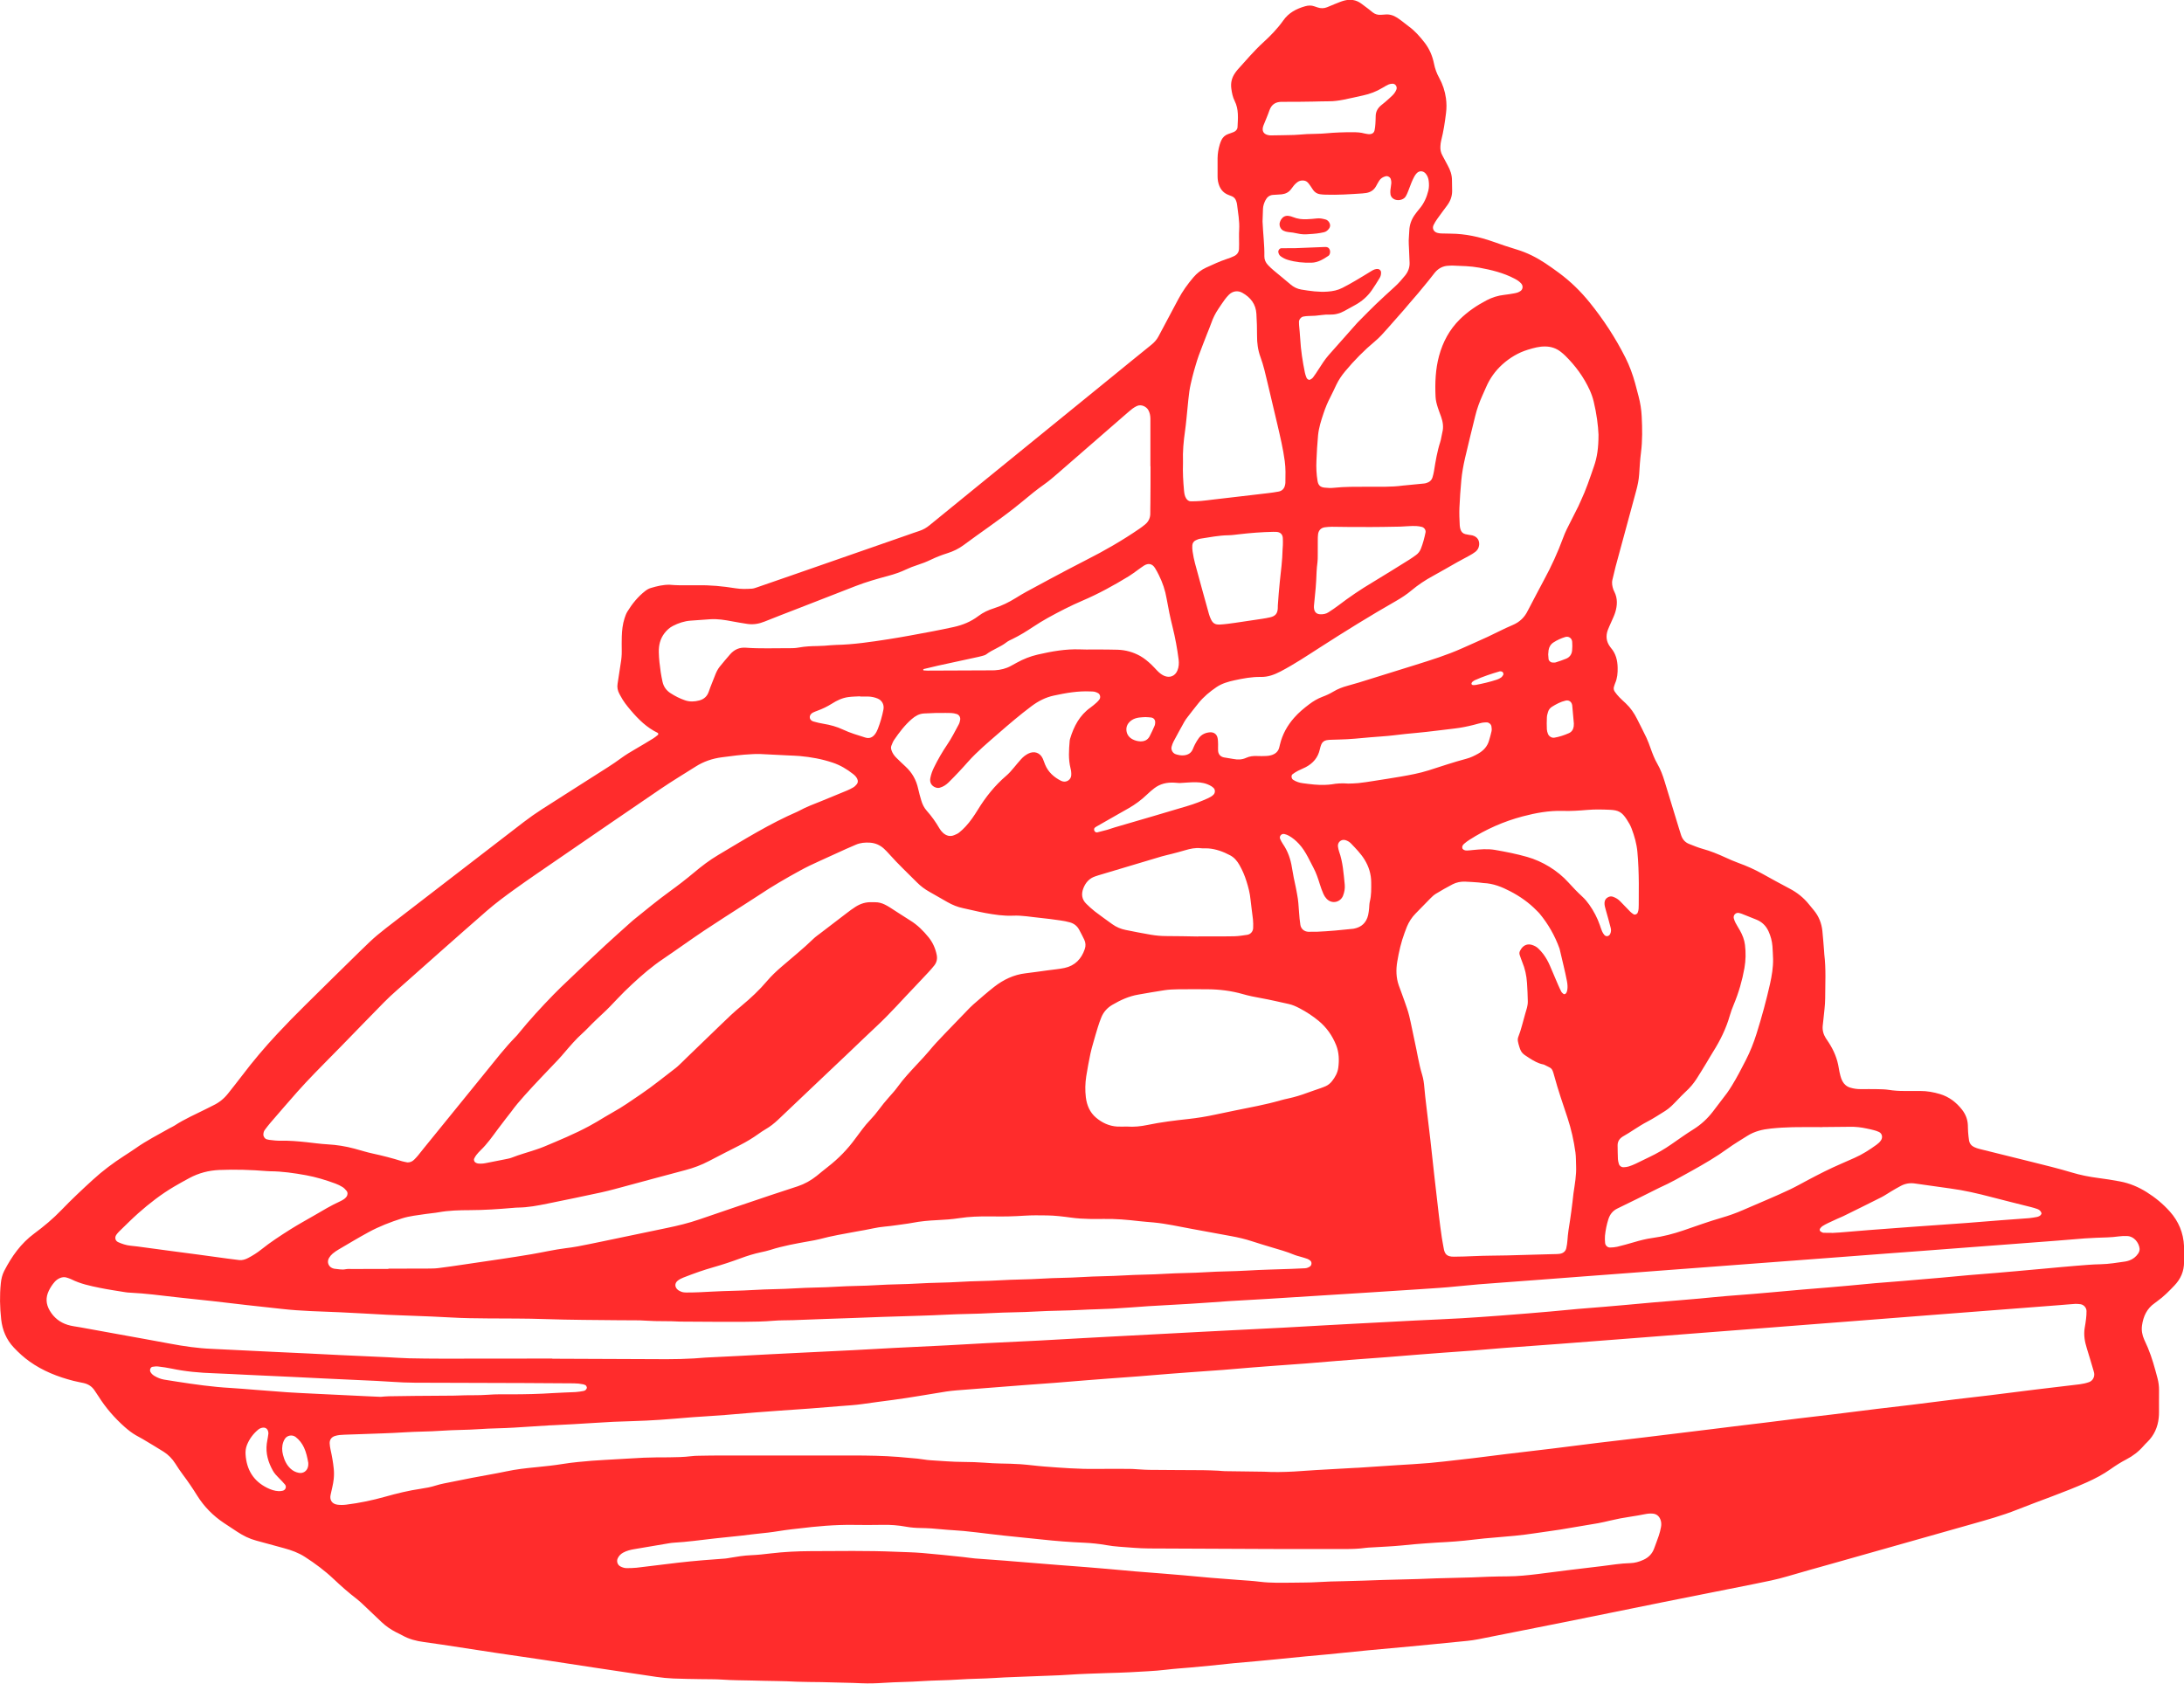 <svg xmlns="http://www.w3.org/2000/svg" xmlns:xlink="http://www.w3.org/1999/xlink" id="Layer_1" x="0px" y="0px" viewBox="0 0 650.28 501.43" style="enable-background:new 0 0 650.28 501.43;" xml:space="preserve"><style type="text/css">	.st0{fill:#FF2C2C;}</style><g>	<path class="st0" d="M205.16,174.3c0.8,0,1.6,0.02,2.4,0c3.85-0.1,7.66,0.28,11.46,0.89c1.59,0.26,3.19,0.22,4.79,0.12  c0.55-0.03,1.09-0.23,1.62-0.41c3.4-1.17,6.8-2.34,10.2-3.53c11.47-3.99,22.94-7.99,34.41-11.98c1.21-0.42,2.41-0.87,3.62-1.25  c1.16-0.37,2.17-0.95,3.12-1.73c4.76-3.91,9.54-7.78,14.32-11.67c13.28-10.8,26.55-21.6,39.83-32.4c3.97-3.23,7.93-6.48,11.91-9.68  c0.89-0.72,1.6-1.53,2.13-2.54c1.93-3.68,3.92-7.33,5.86-11.01c1.24-2.35,2.77-4.48,4.49-6.5c1.06-1.24,2.29-2.22,3.77-2.9  c2.04-0.93,4.06-1.88,6.19-2.59c0.76-0.25,1.52-0.52,2.23-0.88c0.83-0.42,1.35-1.12,1.4-2.09c0.03-0.48,0.03-0.96,0.03-1.44  c0-1.44-0.07-2.88,0.02-4.32c0.15-2.58-0.36-5.09-0.65-7.63c-0.04-0.31-0.15-0.62-0.25-0.92c-0.21-0.64-0.62-1.11-1.24-1.38  c-0.29-0.13-0.59-0.24-0.89-0.35c-1.95-0.68-2.89-2.17-3.27-4.09c-0.09-0.47-0.12-0.95-0.13-1.43c-0.01-1.84-0.02-3.68,0-5.52  c0.02-1.37,0.25-2.71,0.64-4.02c0.14-0.46,0.3-0.91,0.51-1.34c0.4-0.82,1.03-1.42,1.89-1.75c0.6-0.23,1.22-0.41,1.8-0.66  c0.62-0.27,1.07-0.78,1.1-1.46c0.13-2.63,0.4-5.28-0.85-7.77c-0.58-1.15-0.83-2.41-1-3.69c-0.24-1.75,0.16-3.33,1.2-4.76  c0.23-0.32,0.47-0.65,0.74-0.95c2.47-2.72,4.83-5.54,7.56-8.03c2.19-2,4.27-4.13,5.97-6.55c1.63-2.31,3.88-3.47,6.48-4.22  c0.96-0.28,1.88-0.32,2.82,0.03c0.3,0.11,0.6,0.21,0.91,0.31c0.94,0.32,1.89,0.32,2.82-0.05c0.82-0.32,1.62-0.69,2.43-1.01  c0.89-0.35,1.78-0.74,2.7-0.98c1.79-0.46,3.5-0.25,5.03,0.87c0.71,0.52,1.41,1.05,2.11,1.58c0.44,0.34,0.87,0.7,1.31,1.05  c0.72,0.57,1.55,0.81,2.46,0.74c0.4-0.03,0.8-0.04,1.2-0.08c1.33-0.15,2.53,0.23,3.64,0.94c0.4,0.26,0.79,0.54,1.17,0.83  c0.76,0.58,1.5,1.19,2.28,1.76c1.83,1.33,3.3,3.01,4.68,4.78c1.46,1.87,2.37,3.99,2.83,6.28c0.3,1.51,0.8,2.91,1.55,4.25  c1.05,1.91,1.72,3.94,2.02,6.11c0.19,1.44,0.21,2.86,0.03,4.3c-0.34,2.78-0.75,5.54-1.45,8.26c-0.14,0.54-0.19,1.1-0.23,1.66  c-0.07,0.97,0.09,1.91,0.58,2.78c0.54,0.98,1.04,1.98,1.58,2.96c0.8,1.42,1.3,2.91,1.28,4.56c-0.01,1.04,0.06,2.08,0.05,3.11  c-0.01,1.57-0.53,2.97-1.46,4.23c-1,1.35-2.01,2.69-2.98,4.06c-0.41,0.58-0.8,1.2-1.1,1.84c-0.45,0.95,0.03,1.97,1.05,2.28  c0.38,0.12,0.78,0.18,1.17,0.2c0.96,0.04,1.92,0.05,2.88,0.06c4.37,0.03,8.56,0.95,12.66,2.4c2.33,0.83,4.68,1.63,7.05,2.34  c3.02,0.91,5.78,2.31,8.4,4.03c1.4,0.92,2.77,1.91,4.12,2.9c3.43,2.53,6.45,5.48,9.13,8.79c4.14,5.12,7.72,10.59,10.68,16.47  c1.23,2.44,2.15,4.99,2.88,7.61c0.37,1.31,0.69,2.63,1.04,3.94c0.51,1.94,0.82,3.91,0.92,5.91c0.18,3.6,0.25,7.19-0.21,10.78  c-0.27,2.14-0.41,4.3-0.54,6.45c-0.11,1.69-0.45,3.32-0.89,4.94c-2.06,7.56-4.11,15.11-6.15,22.67c-0.33,1.23-0.56,2.49-0.9,3.73  c-0.29,1.07-0.07,2.06,0.26,3.05c0.08,0.23,0.19,0.44,0.3,0.65c0.99,1.98,0.88,4.04,0.27,6.07c-0.32,1.06-0.84,2.07-1.28,3.1  c-0.31,0.73-0.67,1.45-0.95,2.2c-0.65,1.78-0.46,3.46,0.68,5c0.09,0.13,0.19,0.26,0.29,0.38c1.43,1.67,1.91,3.67,1.96,5.79  c0.04,1.6-0.09,3.2-0.75,4.7c-0.13,0.29-0.2,0.61-0.31,0.91c-0.22,0.58-0.11,1.14,0.21,1.6c0.4,0.59,0.87,1.14,1.37,1.66  c0.61,0.63,1.27,1.22,1.91,1.82c1.42,1.33,2.49,2.91,3.36,4.64c0.93,1.86,1.89,3.7,2.78,5.58c0.48,1.01,0.85,2.07,1.23,3.12  c0.57,1.58,1.15,3.16,2,4.61c0.97,1.67,1.63,3.46,2.19,5.3c1.41,4.67,2.84,9.32,4.27,13.98c0.21,0.69,0.42,1.37,0.65,2.06  c0.41,1.2,1.17,2.1,2.36,2.56c1.34,0.52,2.67,1.09,4.05,1.47c2.33,0.63,4.53,1.54,6.72,2.54c1.31,0.6,2.62,1.18,3.97,1.67  c2.41,0.87,4.74,1.91,6.98,3.15c2.73,1.51,5.45,3.03,8.21,4.47c2.24,1.17,4.15,2.69,5.73,4.65c0.5,0.62,1.01,1.24,1.52,1.85  c1.47,1.78,2.27,3.85,2.51,6.12c0.2,1.91,0.33,3.82,0.49,5.73c0.03,0.4,0.03,0.8,0.08,1.2c0.54,4.38,0.27,8.79,0.26,13.18  c-0.01,2.07-0.33,4.14-0.52,6.21c-0.06,0.64-0.15,1.27-0.21,1.91c-0.13,1.32,0.2,2.54,0.9,3.66c0.3,0.47,0.63,0.93,0.93,1.4  c1.49,2.31,2.53,4.8,2.95,7.53c0.12,0.79,0.29,1.57,0.5,2.34c0.14,0.54,0.33,1.08,0.59,1.57c0.51,0.95,1.29,1.62,2.34,1.93  c1,0.3,2.03,0.45,3.08,0.44c1.68-0.01,3.36-0.02,5.04,0.01c1.12,0.02,2.25,0.04,3.35,0.21c1.51,0.24,3.02,0.33,4.54,0.33  c1.6,0.01,3.2,0.01,4.8,0c2.02-0.01,3.98,0.35,5.9,0.92c2.7,0.81,4.83,2.44,6.55,4.63c1.06,1.35,1.68,2.9,1.75,4.63  c0.03,0.72,0.02,1.44,0.08,2.16c0.06,0.79,0.15,1.59,0.27,2.38c0.15,0.93,0.71,1.61,1.55,2c0.5,0.24,1.04,0.41,1.58,0.55  c5.12,1.28,10.24,2.53,15.36,3.81c4.03,1.01,8.07,1.98,12.05,3.18c2.6,0.79,5.27,1.31,7.97,1.66c2.14,0.27,4.27,0.61,6.39,1.01  c2.86,0.53,5.51,1.64,7.97,3.18c2.59,1.62,4.94,3.56,6.96,5.84c2.58,2.9,4,6.33,4.18,10.23c0.08,1.6,0.01,3.2,0.01,4.8  c0,2.7-1,4.99-2.84,6.92c-1.6,1.68-3.22,3.34-5.12,4.69c-0.26,0.19-0.5,0.39-0.77,0.58c-2.34,1.61-3.41,3.95-3.79,6.67  c-0.2,1.46,0.06,2.87,0.66,4.21c0.36,0.8,0.73,1.6,1.08,2.41c1.24,2.96,2.07,6.05,2.89,9.14c0.3,1.15,0.45,2.35,0.44,3.56  c-0.03,2.16,0,4.32-0.01,6.48c0,0.56-0.02,1.12-0.08,1.67c-0.28,2.8-1.37,5.24-3.4,7.23c-0.4,0.39-0.8,0.79-1.16,1.21  c-1.44,1.65-3.14,2.96-5.08,3.96c-1.64,0.85-3.18,1.83-4.69,2.9c-2.22,1.58-4.63,2.83-7.12,3.95c-6.79,3.03-13.85,5.39-20.75,8.14  c-4.39,1.75-8.94,3-13.47,4.29c-13.84,3.92-27.68,7.84-41.52,11.75c-4.46,1.26-8.93,2.48-13.37,3.8c-3.23,0.96-6.52,1.6-9.81,2.26  c-9.01,1.82-18.02,3.58-27.03,5.39c-9.87,1.99-19.73,4.02-29.61,6c-8.54,1.72-17.09,3.4-25.63,5.09c-2.12,0.42-4.27,0.58-6.42,0.79  c-2.7,0.27-5.41,0.54-8.11,0.8c-1.91,0.19-3.82,0.37-5.73,0.55c-4.14,0.38-8.28,0.74-12.42,1.14c-4.06,0.39-8.11,0.82-12.17,1.22  c-2.15,0.21-4.3,0.39-6.45,0.59c-2.78,0.27-5.57,0.56-8.35,0.83c-1.99,0.2-3.98,0.39-5.97,0.57c-2.39,0.22-4.78,0.41-7.17,0.64  c-2.31,0.22-4.61,0.49-6.92,0.72c-1.91,0.19-3.82,0.37-5.73,0.54c-2.47,0.22-4.94,0.37-7.4,0.67c-3.65,0.45-7.33,0.53-11,0.77  c-2.15,0.14-4.31,0.14-6.47,0.23c-3.91,0.15-7.83,0.23-11.73,0.51c-3.27,0.24-6.55,0.26-9.82,0.43c-3.99,0.2-7.99,0.25-11.97,0.52  c-3.59,0.24-7.19,0.22-10.78,0.47c-3.67,0.26-7.35,0.23-11.02,0.48c-3.75,0.26-7.51,0.24-11.26,0.5c-2.24,0.15-4.48,0.23-6.71,0.13  c-1.76-0.08-3.51-0.14-5.27-0.17c-2.24-0.04-4.47-0.12-6.71-0.17c-2.4-0.05-4.8-0.02-7.19-0.12c-2-0.09-3.99-0.18-5.99-0.2  c-2.48-0.02-4.96-0.1-7.43-0.16c-2.95-0.07-5.91-0.06-8.86-0.27c-2.15-0.15-4.31-0.09-6.47-0.14c-2.72-0.05-5.44-0.07-8.15-0.19  c-1.67-0.07-3.35-0.24-5.01-0.48c-6.25-0.91-12.49-1.85-18.73-2.8c-4.82-0.73-9.64-1.49-14.46-2.21  c-4.74-0.71-9.49-1.39-14.23-2.09c-3.71-0.55-7.42-1.14-11.14-1.7c-3.56-0.54-7.11-1.1-10.67-1.58c-2.24-0.3-4.39-0.84-6.37-1.96  c-0.62-0.35-1.29-0.64-1.93-0.97c-1.57-0.81-3.02-1.8-4.3-3.02c-1.74-1.65-3.47-3.31-5.22-4.96c-0.7-0.66-1.39-1.33-2.15-1.91  c-2.42-1.85-4.69-3.86-6.9-5.95c-2.62-2.48-5.51-4.62-8.54-6.58c-1.9-1.23-4-1.99-6.17-2.58c-2.78-0.75-5.54-1.53-8.32-2.27  c-2.04-0.54-3.88-1.46-5.63-2.61c-1.33-0.88-2.67-1.75-4-2.64c-3.24-2.16-5.92-4.88-7.98-8.18c-1.31-2.11-2.7-4.16-4.19-6.14  c-0.82-1.08-1.57-2.22-2.3-3.37c-0.92-1.44-2.08-2.65-3.52-3.55c-2.03-1.28-4.09-2.5-6.15-3.73c-0.69-0.41-1.4-0.77-2.1-1.17  c-1.18-0.68-2.24-1.52-3.27-2.42c-3.01-2.67-5.63-5.67-7.78-9.07c-0.38-0.61-0.81-1.19-1.2-1.8c-0.78-1.21-1.89-1.92-3.28-2.24  c-1.01-0.23-2.04-0.4-3.05-0.66c-4.68-1.2-9.12-2.95-13.08-5.78c-1.7-1.21-3.23-2.61-4.66-4.13c-2.23-2.37-3.41-5.21-3.76-8.38  c-0.4-3.58-0.48-7.17-0.11-10.76c0.13-1.29,0.42-2.54,1.01-3.68c2.22-4.31,4.99-8.22,8.92-11.12c2.9-2.15,5.64-4.43,8.14-7.04  c2.99-3.11,6.14-6.07,9.33-8.98c2.89-2.65,6.03-5,9.33-7.13c1.14-0.74,2.29-1.47,3.4-2.25c3.21-2.27,6.71-4.04,10.11-5.97  c0.49-0.28,1.02-0.48,1.48-0.79c3.01-1.99,6.34-3.39,9.54-5.02c0.64-0.33,1.28-0.66,1.93-0.97c1.77-0.83,3.26-2.02,4.46-3.55  c1.38-1.76,2.79-3.5,4.14-5.29c3.28-4.34,6.79-8.49,10.51-12.47c2.73-2.93,5.52-5.78,8.37-8.59c5.35-5.28,10.69-10.57,16.07-15.82  c4.99-4.87,5.01-4.85,12.23-10.4c12.23-9.42,24.44-18.85,36.68-28.25c1.77-1.36,3.61-2.65,5.49-3.86  c6.52-4.19,13.08-8.33,19.62-12.51c1.35-0.86,2.67-1.76,3.96-2.71c1.36-0.99,2.79-1.86,4.25-2.7c1.8-1.03,3.58-2.11,5.35-3.2  c0.47-0.29,0.89-0.66,1.33-1.01c0.17-0.13,0.13-0.51-0.06-0.6c-3.24-1.56-5.74-4.01-8.02-6.71c-1.14-1.34-2.24-2.71-3.05-4.29  c-0.11-0.21-0.24-0.42-0.35-0.63c-0.49-0.94-0.72-1.91-0.53-3c0.35-2.04,0.59-4.11,0.94-6.15c0.21-1.19,0.31-2.37,0.3-3.58  c-0.01-1.44-0.04-2.88,0.01-4.32c0.06-1.84,0.25-3.67,0.82-5.43c0.22-0.68,0.46-1.37,0.83-1.98c1.43-2.33,3.12-4.44,5.3-6.14  c0.51-0.4,1.06-0.73,1.67-0.91c1.84-0.55,3.7-1.01,5.65-0.97C201.32,174.33,203.24,174.3,205.16,174.3z M376.37,438.27  c2.69,0.17,5.8,0.12,8.92-0.05c2.15-0.12,4.3-0.3,6.46-0.43c3.91-0.23,7.82-0.44,11.73-0.66c0.32-0.02,0.64-0.02,0.96-0.04  c3.83-0.25,7.65-0.51,11.48-0.76c3.19-0.21,6.38-0.36,9.57-0.64c2.95-0.25,5.88-0.63,8.82-0.95c1.43-0.16,2.86-0.32,4.29-0.49  c3.33-0.41,6.66-0.85,9.99-1.25c4.52-0.55,9.05-1.06,13.57-1.61c4.6-0.56,9.2-1.17,13.8-1.73c4.6-0.56,9.21-1.08,13.81-1.63  c5.16-0.62,10.31-1.26,15.47-1.89c1.59-0.19,3.17-0.39,4.76-0.58c2.14-0.27,4.28-0.54,6.42-0.8c3.09-0.38,6.19-0.74,9.28-1.12  c3.25-0.4,6.5-0.82,9.75-1.22c3.33-0.4,6.67-0.77,10-1.18c4.52-0.55,9.04-1.14,13.56-1.69c3.25-0.4,6.51-0.75,9.76-1.15  c4.52-0.56,9.04-1.15,13.56-1.7c3.33-0.41,6.67-0.76,10-1.17c4.52-0.55,9.04-1.15,13.56-1.7c4.44-0.54,8.89-1.04,13.33-1.59  c0.94-0.12,1.89-0.33,2.79-0.65c1.11-0.39,1.71-1.58,1.51-2.71c-0.04-0.24-0.11-0.47-0.18-0.7c-0.66-2.22-1.3-4.45-2-6.66  c-0.63-2.01-0.98-4.03-0.62-6.13c0.15-0.87,0.29-1.73,0.39-2.61c0.09-0.79,0.16-1.59,0.14-2.38c-0.02-0.97-0.81-1.85-1.76-2  c-0.55-0.09-1.12-0.13-1.67-0.1c-1.59,0.1-3.19,0.26-4.78,0.38c-4.14,0.32-8.29,0.64-12.43,0.96c-4.06,0.31-8.13,0.63-12.19,0.94  c-4.22,0.33-8.45,0.65-12.67,0.98c-4.06,0.31-8.13,0.63-12.19,0.95c-4.14,0.32-8.29,0.65-12.43,0.97  c-4.14,0.32-8.29,0.64-12.43,0.96c-4.14,0.32-8.29,0.65-12.43,0.97c-4.14,0.32-8.29,0.64-12.43,0.96  c-4.14,0.32-8.29,0.64-12.43,0.96c-4.14,0.32-8.29,0.65-12.43,0.97c-4.14,0.32-8.29,0.64-12.43,0.96  c-4.06,0.31-8.13,0.64-12.19,0.94c-5.26,0.39-10.52,0.77-15.78,1.16c-0.4,0.03-0.8,0.06-1.2,0.09c-2.95,0.25-5.89,0.51-8.84,0.74  c-2.95,0.23-5.9,0.42-8.85,0.64c-2.31,0.17-4.62,0.35-6.93,0.53c-3.27,0.26-6.53,0.53-9.8,0.79c-2.87,0.22-5.74,0.42-8.61,0.64  c-2.15,0.16-4.3,0.32-6.45,0.5c-3.03,0.25-6.05,0.51-9.08,0.75c-3.03,0.24-6.06,0.44-9.09,0.66c-2.23,0.16-4.46,0.33-6.69,0.51  c-2.95,0.24-5.89,0.51-8.84,0.74c-3.03,0.24-6.06,0.43-9.09,0.65c-2.31,0.17-4.62,0.34-6.93,0.52c-3.11,0.25-6.21,0.52-9.32,0.76  c-2.95,0.23-5.9,0.43-8.85,0.65c-2.15,0.16-4.3,0.33-6.45,0.5c-3.11,0.25-6.21,0.52-9.32,0.76c-2.95,0.23-5.9,0.43-8.85,0.65  c-2.15,0.16-4.3,0.33-6.45,0.5c-3.66,0.29-7.33,0.56-10.99,0.86c-2.07,0.17-4.15,0.28-6.2,0.59c-5.29,0.82-10.56,1.8-15.87,2.5  c-3.01,0.4-6.02,0.78-9.03,1.22c-2.14,0.31-4.29,0.44-6.44,0.6c-3.11,0.23-6.21,0.52-9.32,0.75c-3.19,0.24-6.38,0.44-9.57,0.67  c-2.23,0.16-4.46,0.32-6.69,0.5c-2.95,0.24-5.89,0.51-8.84,0.74c-3.11,0.24-6.22,0.43-9.33,0.64c-0.4,0.03-0.8,0.06-1.2,0.09  c-3.03,0.24-6.05,0.52-9.08,0.72c-2.63,0.17-5.26,0.31-7.9,0.38c-3.92,0.1-7.83,0.27-11.73,0.55c-3.98,0.29-7.98,0.45-11.97,0.67  c-0.4,0.02-0.8,0.03-1.2,0.05c-3.51,0.22-7.01,0.45-10.52,0.67c-3.43,0.22-6.87,0.2-10.3,0.45c-3.74,0.27-7.51,0.21-11.26,0.48  c-3.74,0.27-7.5,0.23-11.25,0.48c-4.14,0.27-8.3,0.36-12.45,0.52c-1.76,0.07-3.51,0.11-5.27,0.18c-0.96,0.03-1.92,0.1-2.84,0.39  c-0.99,0.32-1.58,1.1-1.54,2.17c0.03,0.63,0.12,1.27,0.26,1.89c0.42,1.87,0.76,3.76,0.95,5.67c0.11,1.04,0.1,2.06-0.01,3.11  c-0.17,1.6-0.61,3.14-0.93,4.7c-0.33,1.56,0.45,2.7,2.05,2.91c0.86,0.11,1.76,0.1,2.62-0.01c3.89-0.48,7.72-1.28,11.5-2.34  c3.54-1,7.11-1.87,10.75-2.4c1.5-0.22,2.99-0.5,4.45-0.97c0.76-0.24,1.54-0.43,2.32-0.59c2.82-0.58,5.64-1.15,8.46-1.69  c3.37-0.65,6.77-1.2,10.13-1.91c2.98-0.64,6-0.97,9.02-1.26c2.63-0.26,5.24-0.54,7.85-0.96c1.5-0.24,3.01-0.43,4.52-0.58  c2.7-0.27,5.41-0.5,8.13-0.63c3.83-0.18,7.65-0.48,11.48-0.65c2.47-0.11,4.96-0.1,7.43-0.11c2.24-0.02,4.47-0.07,6.7-0.34  c0.71-0.09,1.43-0.12,2.15-0.13c2.32-0.04,4.64-0.08,6.96-0.08c13.04-0.01,26.07-0.02,39.11,0c4.47,0.01,8.95,0.08,13.42,0.43  c1.91,0.15,3.82,0.32,5.73,0.51c1.27,0.13,2.53,0.4,3.8,0.48c3.27,0.2,6.53,0.49,9.81,0.5c2.16,0.01,4.32,0.08,6.47,0.24  c1.52,0.12,3.03,0.2,4.55,0.23c2,0.04,4,0.07,5.99,0.21c2.39,0.17,4.77,0.51,7.16,0.69c5.1,0.39,10.2,0.78,15.32,0.71  c3.04-0.04,6.08-0.01,9.12-0.01c0.56,0,1.12-0.01,1.68,0.02c1.67,0.08,3.35,0.25,5.02,0.27c5.36,0.06,10.72,0.06,16.07,0.1  c1.52,0.01,3.04,0.09,4.55,0.15c0.64,0.03,1.27,0.13,1.91,0.14C368.43,438.14,372.19,438.2,376.37,438.27z M115.65,377.89  c0-0.03,0-0.05,0-0.08c3.92-0.01,7.84-0.01,11.75-0.03c1.04-0.01,2.09-0.01,3.11-0.14c2.46-0.3,4.91-0.67,7.36-1.03  c3.95-0.58,7.91-1.15,11.86-1.75c2.84-0.43,5.69-0.87,8.52-1.35c3.39-0.58,6.74-1.36,10.15-1.79c1.19-0.15,2.38-0.31,3.55-0.53  c2.28-0.43,4.55-0.9,6.82-1.37c6.57-1.37,13.14-2.75,19.71-4.11c3.29-0.68,6.54-1.46,9.73-2.56c7.1-2.45,14.22-4.85,21.34-7.25  c2.65-0.89,5.32-1.74,7.97-2.62c2.07-0.69,3.94-1.74,5.64-3.1c1.12-0.9,2.22-1.83,3.36-2.71c3.11-2.42,5.84-5.21,8.16-8.41  c0.66-0.91,1.34-1.79,2.01-2.69c0.76-1.03,1.59-2,2.48-2.93c0.88-0.93,1.71-1.91,2.46-2.93c0.95-1.29,1.96-2.53,3.02-3.72  c0.9-1.02,1.83-2.02,2.62-3.12c1.78-2.48,3.88-4.67,5.94-6.9c1.14-1.23,2.31-2.44,3.38-3.73c1.47-1.8,3.06-3.48,4.67-5.15  c2.17-2.24,4.33-4.49,6.49-6.73c0.67-0.69,1.32-1.4,2.04-2.02c2.06-1.78,4.09-3.59,6.23-5.26c2.75-2.14,5.83-3.62,9.35-4.03  c2.22-0.26,4.44-0.59,6.65-0.89c1.66-0.23,3.35-0.36,4.98-0.71c3.08-0.67,4.99-2.68,5.99-5.62c0.33-0.96,0.27-1.9-0.16-2.8  c-0.48-1.01-1.01-2-1.53-2.98c-0.6-1.12-1.55-1.83-2.75-2.17c-0.92-0.26-1.87-0.44-2.81-0.57c-2.06-0.29-4.12-0.58-6.19-0.78  c-2.62-0.25-5.22-0.76-7.88-0.64c-2.81,0.13-5.59-0.3-8.34-0.8c-2.2-0.4-4.36-0.98-6.56-1.43c-1.67-0.34-3.21-0.98-4.67-1.81  c-1.81-1.02-3.6-2.08-5.41-3.09c-1.34-0.75-2.55-1.66-3.63-2.74c-2.76-2.78-5.63-5.46-8.23-8.39c-0.53-0.6-1.08-1.18-1.67-1.72  c-1.16-1.05-2.53-1.65-4.11-1.76c-1.45-0.1-2.88,0.02-4.23,0.61c-0.95,0.41-1.91,0.81-2.86,1.24c-2.62,1.19-5.23,2.41-7.86,3.58  c-2.05,0.91-4.06,1.88-6.02,2.96c-4.14,2.27-8.22,4.63-12.14,7.26c-1.4,0.93-2.82,1.82-4.23,2.73c-4.03,2.6-8.09,5.16-12.08,7.83  c-4.12,2.76-8.13,5.67-12.24,8.45c-3.26,2.2-6.23,4.75-9.1,7.42c-1.58,1.47-3.13,2.98-4.6,4.55c-1.37,1.46-2.74,2.91-4.22,4.26  c-1.06,0.97-2.09,1.98-3.12,2.98c-0.97,0.95-1.88,1.97-2.9,2.87c-1.98,1.77-3.68,3.78-5.4,5.78c-0.63,0.73-1.25,1.46-1.91,2.16  c-3.36,3.54-6.76,7.03-10.01,10.67c-1.39,1.55-2.73,3.13-3.95,4.82c-0.52,0.71-1.08,1.38-1.62,2.08c-0.78,1.01-1.56,2.02-2.32,3.05  c-1.62,2.19-3.17,4.42-5.15,6.31c-0.46,0.44-0.88,0.93-1.28,1.43c-0.24,0.31-0.43,0.67-0.61,1.02c-0.21,0.41,0.01,1.02,0.43,1.23  c0.21,0.1,0.44,0.22,0.66,0.25c0.8,0.1,1.59,0.05,2.38-0.12c1.96-0.4,3.92-0.77,5.88-1.16c0.62-0.13,1.27-0.24,1.85-0.47  c2.3-0.92,4.71-1.54,7.05-2.34c0.83-0.28,1.67-0.56,2.48-0.9c4.57-1.92,9.15-3.8,13.52-6.16c0.77-0.42,1.54-0.85,2.3-1.3  c1.58-0.93,3.14-1.92,4.75-2.81c2.88-1.58,5.54-3.5,8.26-5.33c3.58-2.41,6.91-5.17,10.35-7.78c0.7-0.53,1.31-1.17,1.95-1.77  c0.52-0.49,1.03-1.01,1.54-1.51c3.34-3.22,6.69-6.42,10.01-9.66c2-1.96,4.03-3.88,6.19-5.66c2.71-2.25,5.28-4.65,7.56-7.34  c1.29-1.53,2.75-2.9,4.26-4.21c3.2-2.78,6.52-5.42,9.56-8.38c0.68-0.66,1.49-1.2,2.25-1.79c2.54-1.95,5.07-3.9,7.62-5.83  c0.89-0.68,1.78-1.36,2.73-1.95c1.45-0.91,3.04-1.42,4.78-1.33c0.32,0.02,0.64,0.01,0.96,0c1.06-0.02,2.06,0.26,3,0.73  c0.5,0.25,0.99,0.53,1.46,0.83c2.02,1.29,4.02,2.62,6.06,3.89c2.14,1.32,3.88,3.06,5.45,5c1.23,1.53,2,3.25,2.4,5.17  c0.25,1.17,0.04,2.24-0.68,3.17c-0.59,0.76-1.23,1.47-1.88,2.17c-1.14,1.23-2.29,2.46-3.45,3.67c-4,4.14-7.78,8.49-12,12.41  c-2.64,2.45-5.21,4.96-7.82,7.44c-3.83,3.63-7.66,7.26-11.49,10.89c-3.31,3.14-6.61,6.28-9.91,9.41c-1.16,1.1-2.42,2.09-3.82,2.89  c-0.69,0.4-1.35,0.86-2,1.32c-1.76,1.26-3.61,2.37-5.53,3.35c-3.06,1.56-6.13,3.11-9.17,4.71c-2.28,1.2-4.65,2.09-7.14,2.74  c-5.72,1.5-11.42,3.07-17.13,4.6c-2.62,0.7-5.24,1.45-7.89,2.03c-5.31,1.16-10.63,2.24-15.96,3.33c-2.9,0.59-5.8,1.15-8.78,1.18  c-0.48,0-0.96,0.05-1.44,0.09c-4.3,0.37-8.6,0.67-12.92,0.68c-3.11,0.01-6.23,0.08-9.32,0.64c-1.26,0.23-2.54,0.3-3.8,0.5  c-2.37,0.37-4.76,0.58-7.06,1.31c-3.44,1.09-6.79,2.39-9.96,4.11c-3.02,1.64-5.96,3.42-8.93,5.16c-0.62,0.36-1.22,0.77-1.77,1.23  c-0.42,0.36-0.79,0.8-1.07,1.27c-0.78,1.3-0.09,2.84,1.38,3.18c0.08,0.02,0.16,0.04,0.23,0.05c1.11,0.08,2.19,0.38,3.33,0.14  c0.69-0.14,1.43-0.06,2.15-0.06C108.62,377.88,112.13,377.89,115.65,377.89z M164.44,404.58c0,0.02,0,0.03,0,0.05  c11.36,0.04,22.71,0.08,34.07,0.14c2.72,0.01,5.44-0.08,8.15-0.23c1.12-0.06,2.23-0.19,3.35-0.25c3.35-0.18,6.7-0.33,10.06-0.5  c2.95-0.15,5.9-0.31,8.86-0.47c3.27-0.17,6.54-0.33,9.82-0.49c5.03-0.25,10.06-0.48,15.08-0.74c4.15-0.21,8.29-0.47,12.44-0.68  c5.19-0.27,10.38-0.49,15.56-0.76c4.07-0.21,8.13-0.47,12.2-0.68c5.19-0.27,10.38-0.49,15.56-0.76c4.23-0.22,8.45-0.48,12.68-0.71  c2.71-0.15,5.42-0.3,8.14-0.44c6.14-0.32,12.29-0.65,18.43-0.97c2.95-0.16,5.9-0.32,8.86-0.47c3.11-0.16,6.22-0.33,9.34-0.48  c4.95-0.25,9.9-0.48,14.84-0.75c4.31-0.23,8.61-0.49,12.92-0.73c2.71-0.15,5.42-0.29,8.14-0.44c3.11-0.16,6.22-0.32,9.34-0.49  c3.03-0.16,6.06-0.33,9.1-0.48c4.63-0.23,9.26-0.41,13.89-0.68c3.83-0.22,7.65-0.51,11.48-0.79c2.71-0.2,5.42-0.42,8.13-0.64  c2.23-0.18,4.46-0.37,6.69-0.57c2.71-0.25,5.41-0.52,8.12-0.76c2.71-0.24,5.42-0.43,8.13-0.66c2.07-0.17,4.14-0.35,6.21-0.54  c2.71-0.24,5.41-0.51,8.12-0.74c2.63-0.23,5.26-0.43,7.89-0.65c1.99-0.17,3.98-0.33,5.97-0.51c2.63-0.24,5.25-0.52,7.88-0.74  c2.71-0.23,5.42-0.42,8.13-0.64c2.07-0.17,4.14-0.36,6.21-0.54c2.87-0.25,5.73-0.52,8.6-0.77c2.63-0.23,5.26-0.43,7.89-0.65  c1.83-0.15,3.66-0.31,5.49-0.48c2.71-0.25,5.41-0.52,8.12-0.76c2.71-0.24,5.42-0.43,8.13-0.65c1.75-0.14,3.5-0.3,5.25-0.45  c2.15-0.19,4.3-0.36,6.45-0.55c2.71-0.24,5.41-0.51,8.12-0.75c2.71-0.23,5.42-0.43,8.13-0.66c1.99-0.16,3.98-0.34,5.97-0.52  c2.95-0.26,5.89-0.53,8.83-0.8c2.86-0.26,5.73-0.54,8.6-0.77c2.55-0.2,5.1-0.45,7.65-0.49c2.49-0.05,4.93-0.47,7.38-0.82  c0.39-0.06,0.78-0.18,1.16-0.31c1.08-0.39,1.96-1.06,2.61-2.02c0.32-0.47,0.52-1.01,0.44-1.59c-0.23-1.72-1.63-3.53-3.58-3.65  c-0.87-0.05-1.76-0.03-2.63,0.1c-2.22,0.32-4.46,0.32-6.7,0.41c-1.12,0.05-2.24,0.1-3.35,0.18c-2.87,0.22-5.73,0.48-8.6,0.7  c-4.3,0.33-8.61,0.65-12.91,0.98c-4.14,0.31-8.29,0.62-12.43,0.94c-4.38,0.33-8.77,0.67-13.15,1c-4.06,0.31-8.13,0.61-12.19,0.91  c-4.38,0.33-8.76,0.66-13.15,1c-4.14,0.31-8.29,0.62-12.43,0.94c-4.3,0.32-8.61,0.64-12.91,0.97c-4.14,0.31-8.29,0.63-12.43,0.94  c-4.3,0.32-8.61,0.65-12.91,0.97c-4.22,0.32-8.45,0.64-12.67,0.96c-4.3,0.33-8.61,0.65-12.91,0.97c-4.3,0.33-8.61,0.65-12.91,0.98  c-4.14,0.31-8.29,0.64-12.43,0.93c-4.31,0.3-8.6,0.64-12.9,1.09c-3.57,0.38-7.17,0.58-10.75,0.83c-4.94,0.34-9.89,0.65-14.83,0.96  c-5.02,0.32-10.05,0.63-15.07,0.95c-5.18,0.33-10.37,0.66-15.55,0.98c-3.75,0.23-7.5,0.43-11.25,0.65c-0.4,0.02-0.8,0.06-1.2,0.08  c-3.59,0.25-7.17,0.52-10.76,0.74c-3.67,0.23-7.34,0.42-11.01,0.63c-0.48,0.03-0.96,0.05-1.44,0.08  c-3.59,0.25-7.17,0.54-10.76,0.74c-3.11,0.17-6.23,0.19-9.34,0.37c-4.47,0.26-8.95,0.21-13.42,0.48  c-4.39,0.27-8.78,0.22-13.17,0.47c-4.62,0.27-9.26,0.24-13.89,0.49c-4.95,0.26-9.9,0.36-14.85,0.53c-1.2,0.04-2.4,0.07-3.59,0.11  c-3.11,0.11-6.23,0.24-9.34,0.35c-2.64,0.09-5.27,0.17-7.91,0.27c-3.19,0.11-6.39,0.25-9.58,0.36c-1.92,0.07-3.84,0.01-5.75,0.17  c-2.95,0.25-5.91,0.31-8.86,0.32c-6.16,0.04-12.31-0.03-18.47-0.06c-0.24,0-0.48,0-0.72-0.01c-3.27-0.21-6.55-0.02-9.82-0.26  c-2.47-0.18-4.95-0.1-7.43-0.13c-7.59-0.08-15.18-0.09-22.78-0.35c-5.67-0.2-11.35-0.16-17.03-0.2c-3.68-0.03-7.35-0.06-11.02-0.28  c-3.75-0.23-7.5-0.35-11.25-0.5c-2.56-0.11-5.11-0.17-7.67-0.3c-4.71-0.24-9.41-0.54-14.12-0.75c-5.75-0.26-11.5-0.34-17.23-0.99  c-3.49-0.4-6.99-0.76-10.49-1.15c-3.41-0.39-6.83-0.81-10.24-1.19c-3.57-0.4-7.16-0.74-10.73-1.15c-4.61-0.52-9.2-1.14-13.84-1.36  c-0.48-0.02-0.96-0.06-1.43-0.14c-2.52-0.41-5.06-0.78-7.56-1.29c-2.9-0.59-5.79-1.2-8.47-2.55c-0.42-0.21-0.89-0.34-1.35-0.5  c-0.72-0.25-1.42-0.13-2.1,0.16c-0.6,0.26-1.1,0.64-1.53,1.13c-0.69,0.79-1.25,1.65-1.71,2.59c-1,2.04-0.88,4.01,0.26,5.95  c1.23,2.08,2.99,3.5,5.31,4.23c1.23,0.39,2.5,0.51,3.76,0.74c3.93,0.71,7.86,1.43,11.79,2.14c4.95,0.9,9.91,1.78,14.86,2.71  c4.17,0.79,8.35,1.4,12.59,1.57c2.87,0.12,5.75,0.28,8.62,0.42c3.27,0.16,6.54,0.32,9.82,0.48c3.51,0.17,7.02,0.32,10.54,0.49  c3.11,0.15,6.22,0.32,9.34,0.47c4.63,0.22,9.26,0.42,13.89,0.63c2.15,0.1,4.31,0.27,6.46,0.32c3.28,0.08,6.56,0.1,9.83,0.11  C142.53,404.59,153.49,404.58,164.44,404.58z M121.33,346.17c0.79,0.01,1.43-0.28,1.97-0.81c0.4-0.39,0.78-0.8,1.14-1.23  c0.61-0.74,1.19-1.5,1.8-2.25c6.04-7.45,12.08-14.9,18.14-22.34c3.03-3.72,5.94-7.53,9.32-10.96c0.28-0.28,0.53-0.6,0.78-0.91  c3.23-3.97,6.69-7.73,10.26-11.4c0.72-0.74,1.45-1.48,2.2-2.2c1.79-1.72,3.58-3.42,5.38-5.13c2.67-2.52,5.33-5.06,8.03-7.55  c2.41-2.22,4.86-4.39,7.3-6.59c0.3-0.27,0.59-0.54,0.9-0.79c3.61-2.91,7.18-5.87,10.93-8.59c2.46-1.78,4.86-3.64,7.19-5.59  c2.26-1.9,4.62-3.7,7.17-5.21c7.69-4.57,15.29-9.31,23.53-12.88c0.22-0.1,0.43-0.2,0.64-0.32c2.11-1.15,4.36-1.98,6.59-2.87  c2.52-1.01,5.03-2.05,7.53-3.1c0.66-0.28,1.32-0.59,1.93-0.96c0.4-0.24,0.76-0.59,1.05-0.96c0.37-0.47,0.39-1.02,0.13-1.58  c-0.28-0.6-0.73-1.05-1.23-1.44c-1.83-1.45-3.81-2.63-6.04-3.38c-3.2-1.08-6.49-1.68-9.85-1.98c-1.11-0.1-2.23-0.12-3.35-0.18  c-2.87-0.15-5.74-0.31-8.61-0.43c-0.8-0.03-1.6,0.02-2.39,0.06c-2.96,0.13-5.88,0.54-8.82,0.92c-2.83,0.37-5.44,1.25-7.84,2.78  c-3.44,2.18-6.94,4.28-10.31,6.57c-10.38,7.05-20.71,14.17-31.06,21.27c-4.15,2.85-8.32,5.68-12.41,8.62  c-2.85,2.05-5.69,4.15-8.34,6.45c-9.04,7.88-17.99,15.86-26.96,23.81c-1.26,1.11-2.49,2.25-3.67,3.45  c-4.26,4.33-8.48,8.7-12.72,13.05c-2.63,2.69-5.29,5.34-7.9,8.04c-1.78,1.84-3.53,3.7-5.23,5.61c-2.7,3.05-5.36,6.15-8.02,9.23  c-0.57,0.66-1.1,1.37-1.63,2.07c-0.3,0.39-0.42,0.86-0.44,1.34c-0.04,0.63,0.41,1.31,1,1.48c0.23,0.07,0.46,0.13,0.7,0.16  c1.19,0.16,2.38,0.28,3.58,0.26c2.48-0.05,4.95,0.16,7.41,0.42c2.15,0.23,4.29,0.54,6.44,0.66c2.73,0.15,5.4,0.58,8.03,1.29  c1.77,0.48,3.53,1.04,5.32,1.43c2.97,0.64,5.91,1.39,8.8,2.31C120.23,345.98,120.79,346.05,121.33,346.17z M469.28,347.24  c-0.06-1.36-0.01-2.73-0.2-4.07c-0.48-3.49-1.25-6.92-2.35-10.26c-1.38-4.17-2.83-8.31-3.97-12.56c-0.69-2.55-0.77-2.1-2.84-3.21  c-0.14-0.08-0.29-0.13-0.45-0.16c-1.52-0.29-2.82-1.07-4.11-1.88c-2.32-1.45-2.51-1.67-3.22-4.17c-0.07-0.23-0.12-0.46-0.16-0.7  c-0.1-0.48-0.1-0.96,0.08-1.42c0.89-2.23,1.38-4.58,2.06-6.87c0.36-1.22,0.81-2.44,0.78-3.74c-0.03-1.83-0.12-3.67-0.24-5.5  c-0.14-2.16-0.59-4.26-1.44-6.27c-0.28-0.66-0.48-1.35-0.73-2.03c-0.18-0.49-0.09-0.94,0.16-1.37c0.12-0.21,0.24-0.42,0.38-0.61  c0.81-1.06,1.95-1.42,3.19-1c0.68,0.23,1.34,0.56,1.85,1.08c0.51,0.51,1,1.03,1.43,1.61c0.82,1.09,1.48,2.28,2.01,3.53  c0.78,1.84,1.56,3.68,2.35,5.51c0.32,0.73,0.64,1.46,1.01,2.17c0.14,0.27,0.42,0.46,0.65,0.67c0.15,0.14,0.51,0.06,0.65-0.08  c0.3-0.3,0.41-0.68,0.48-1.07c0.15-0.88,0.07-1.76-0.09-2.62c-0.6-3.14-1.41-6.23-2.12-9.34c-0.04-0.16-0.07-0.31-0.12-0.46  c-1.38-3.79-3.34-7.25-5.91-10.35c-0.25-0.31-0.55-0.58-0.83-0.86c-2.3-2.38-4.98-4.26-7.9-5.78c-2.49-1.3-5.08-2.35-7.95-2.46  c-0.48-0.02-0.95-0.14-1.43-0.17c-1.35-0.1-2.71-0.2-4.07-0.25c-1.3-0.05-2.57,0.2-3.72,0.79c-1.7,0.88-3.36,1.84-5,2.83  c-0.61,0.37-1.14,0.88-1.64,1.39c-1.47,1.47-2.9,2.98-4.36,4.46c-1.14,1.15-2,2.49-2.62,3.98c-0.24,0.59-0.46,1.19-0.68,1.79  c-1.04,2.78-1.69,5.67-2.18,8.58c-0.4,2.38-0.36,4.78,0.46,7.1c0.54,1.5,1.12,2.99,1.64,4.5c0.52,1.51,1.09,3.01,1.46,4.56  c0.61,2.48,1.04,5,1.61,7.49c0.76,3.35,1.23,6.76,2.24,10.05c0.37,1.22,0.55,2.49,0.65,3.77c0.14,1.75,0.36,3.5,0.56,5.24  c0.41,3.49,0.85,6.98,1.25,10.47c0.4,3.49,0.76,6.99,1.15,10.48c0.45,3.97,0.9,7.94,1.37,11.9c0.26,2.22,0.56,4.44,0.88,6.65  c0.14,1.03,0.38,2.04,0.54,3.06c0.27,1.78,0.93,2.63,3.05,2.6c2-0.02,3.99-0.07,5.98-0.17c3.27-0.16,6.55-0.13,9.82-0.21  c4.31-0.11,8.62-0.24,12.93-0.36c0.56-0.02,1.12-0.02,1.68-0.04c0.4-0.02,0.8-0.02,1.19-0.09c0.94-0.17,1.63-0.69,1.86-1.64  c0.18-0.77,0.3-1.57,0.35-2.36c0.13-2,0.45-3.97,0.77-5.94c0.3-1.81,0.49-3.64,0.73-5.46c0.11-0.87,0.19-1.75,0.3-2.62  C468.89,352.66,469.4,349.98,469.28,347.24z M475.95,129.44c-0.1-2.63-0.56-6.27-1.43-9.85c-0.28-1.16-0.68-2.3-1.17-3.39  c-1.78-3.9-4.28-7.3-7.33-10.3c-0.4-0.39-0.83-0.75-1.27-1.1c-1.36-1.08-2.91-1.6-4.66-1.62c-1.8-0.03-3.47,0.45-5.16,0.96  c-2.88,0.88-5.41,2.41-7.62,4.4c-2.09,1.89-3.72,4.17-4.84,6.78c-0.35,0.81-0.71,1.61-1.07,2.41c-0.89,1.97-1.63,4-2.14,6.1  c-1.02,4.19-2.08,8.37-3.05,12.58c-0.5,2.18-0.9,4.38-1.11,6.62c-0.25,2.71-0.44,5.41-0.56,8.13c-0.08,1.76,0.01,3.52,0.09,5.27  c0.02,0.39,0.1,0.79,0.21,1.17c0.21,0.74,0.68,1.27,1.44,1.46c0.39,0.1,0.78,0.16,1.17,0.23c0.31,0.05,0.64,0.07,0.95,0.15  c1.51,0.41,2.13,1.52,2.01,2.85c-0.08,0.85-0.48,1.54-1.12,2.04c-0.56,0.44-1.19,0.8-1.82,1.15c-1.18,0.66-2.4,1.28-3.58,1.94  c-2.44,1.37-4.85,2.8-7.3,4.13c-2.26,1.23-4.38,2.64-6.35,4.29c-1.41,1.19-2.95,2.19-4.55,3.11c-7.71,4.4-15.25,9.08-22.71,13.88  c-3.83,2.46-7.62,4.99-11.67,7.11c-1.88,0.98-3.76,1.69-5.92,1.65c-2.65-0.05-5.25,0.44-7.83,1c-1.88,0.41-3.74,0.94-5.35,2.03  c-1.99,1.35-3.84,2.88-5.36,4.76c-1.11,1.37-2.18,2.76-3.25,4.15c-0.34,0.44-0.68,0.89-0.95,1.38c-1.09,1.95-2.17,3.91-3.22,5.89  c-0.26,0.49-0.45,1.03-0.59,1.56c-0.25,0.96,0.36,1.99,1.3,2.27c0.77,0.23,1.55,0.39,2.36,0.31c1.2-0.13,2.13-0.64,2.63-1.79  c0.22-0.51,0.43-1.04,0.69-1.53c0.34-0.63,0.7-1.26,1.13-1.83c0.82-1.09,1.98-1.61,3.3-1.71c1.2-0.08,2.04,0.56,2.28,1.69  c0.13,0.62,0.13,1.27,0.15,1.91c0.02,0.64-0.05,1.28,0,1.91c0.08,1.07,0.74,1.78,1.78,1.97c0.94,0.17,1.89,0.29,2.83,0.47  c1.29,0.25,2.53,0.21,3.75-0.35c1.04-0.48,2.14-0.59,3.28-0.54c0.88,0.04,1.76,0.03,2.64-0.01c0.48-0.02,0.96-0.07,1.42-0.2  c1.33-0.35,2.28-1.12,2.56-2.55c0.05-0.24,0.11-0.47,0.17-0.7c0.73-3.02,2.19-5.64,4.24-7.96c1.33-1.51,2.86-2.79,4.46-3.99  c1.22-0.92,2.52-1.7,3.95-2.23c1.13-0.42,2.21-0.92,3.24-1.54c1.31-0.79,2.72-1.33,4.2-1.73c1.16-0.31,2.31-0.64,3.45-0.99  c5.57-1.73,11.14-3.45,16.7-5.2c4.73-1.48,9.46-2.95,13.99-4.98c2.55-1.14,5.12-2.26,7.65-3.43c2.46-1.14,4.86-2.43,7.36-3.48  c2.12-0.89,3.6-2.31,4.57-4.35c0.1-0.22,0.22-0.42,0.34-0.64c1.49-2.83,2.95-5.67,4.47-8.48c2.18-4.01,4.07-8.15,5.65-12.43  c0.33-0.9,0.7-1.79,1.12-2.65c1.13-2.29,2.31-4.56,3.45-6.84c0.25-0.5,0.45-1.02,0.69-1.53c1.58-3.33,2.73-6.82,3.93-10.29  C475.54,136.22,475.95,133.4,475.95,129.44z M342.57,138.84c-0.01,0-0.03,0-0.04,0c0-3.04,0-6.07,0-9.11c0-1.68,0.01-3.36,0-5.04  c-0.01-0.89-0.17-1.75-0.6-2.54c-0.54-1.01-2.12-1.9-3.51-1.2c-0.42,0.22-0.85,0.45-1.22,0.74c-0.69,0.54-1.36,1.12-2.02,1.69  c-6.76,5.88-13.5,11.76-20.27,17.63c-1.27,1.1-2.54,2.2-3.91,3.17c-2.22,1.57-4.34,3.27-6.42,5.03c-0.79,0.67-1.61,1.31-2.43,1.96  c-4.96,3.92-10.22,7.43-15.29,11.2c-1.43,1.06-3,1.81-4.69,2.35c-1.68,0.53-3.32,1.15-4.91,1.92c-1.37,0.66-2.78,1.21-4.23,1.67  c-1.06,0.34-2.11,0.74-3.12,1.22c-1.74,0.83-3.54,1.45-5.4,1.95c-3.32,0.89-6.62,1.83-9.83,3.08c-5.73,2.24-11.47,4.46-17.2,6.7  c-3.28,1.28-6.57,2.52-9.82,3.84c-1.68,0.68-3.37,0.97-5.16,0.7c-1.5-0.23-3-0.48-4.49-0.76c-2.2-0.42-4.41-0.79-6.66-0.62  c-1.91,0.14-3.83,0.26-5.74,0.41c-1.86,0.14-3.6,0.72-5.25,1.57c-1.01,0.52-1.82,1.27-2.52,2.18c-1.28,1.67-1.72,3.58-1.68,5.63  c0.04,2,0.28,3.99,0.57,5.96c0.14,0.95,0.33,1.89,0.53,2.83c0.32,1.48,1.13,2.62,2.41,3.44c1.35,0.87,2.77,1.59,4.29,2.11  c1.41,0.48,2.81,0.43,4.24,0.05c1.43-0.39,2.35-1.22,2.84-2.64c0.54-1.59,1.21-3.13,1.81-4.7c0.37-0.98,0.8-1.92,1.46-2.74  c1.02-1.24,2.03-2.47,3.09-3.67c1.23-1.4,2.76-2.11,4.67-1.96c4.31,0.32,8.63,0.12,12.95,0.15c0.96,0.01,1.93-0.03,2.86-0.21  c1.82-0.34,3.65-0.41,5.49-0.44c0.72-0.01,1.44-0.04,2.15-0.09c1.12-0.07,2.23-0.22,3.35-0.24c5.29-0.11,10.51-0.9,15.72-1.71  c4.26-0.66,8.5-1.48,12.74-2.27c2.2-0.41,4.39-0.87,6.57-1.34c2.68-0.58,5.18-1.59,7.39-3.27c1.41-1.08,3.01-1.81,4.7-2.34  c2.3-0.73,4.44-1.79,6.48-3.06c1.02-0.64,2.05-1.25,3.1-1.83c2.38-1.31,4.77-2.6,7.17-3.87c3.53-1.87,7.05-3.77,10.61-5.57  c5.5-2.78,10.83-5.85,15.91-9.34c0.59-0.41,1.17-0.84,1.72-1.3c1.04-0.87,1.55-1.99,1.52-3.37c-0.02-1.04,0.03-2.08,0.03-3.12  C342.57,146.03,342.57,142.43,342.57,138.84z M384.96,471.32c2.48-0.05,4.96-0.01,7.43-0.17c2.55-0.16,5.11-0.23,7.66-0.27  c1.92-0.03,3.84-0.09,5.75-0.16c2-0.06,3.99-0.16,5.99-0.21c3.44-0.1,6.87-0.17,10.31-0.27c1.84-0.05,3.67-0.15,5.51-0.21  c3.6-0.1,7.19-0.18,10.79-0.28c1.6-0.05,3.19-0.15,4.79-0.2c1.92-0.06,3.84-0.1,5.75-0.11c2.96-0.02,5.9-0.32,8.84-0.68  c3.25-0.41,6.5-0.84,9.75-1.24c3.17-0.39,6.35-0.74,9.52-1.14c2.77-0.35,5.54-0.81,8.34-0.88c1.37-0.03,2.68-0.41,3.93-0.98  c1.53-0.69,2.62-1.8,3.2-3.39c0.46-1.28,0.96-2.54,1.39-3.83c0.28-0.83,0.49-1.69,0.65-2.55c0.15-0.79,0.11-1.58-0.22-2.35  c-0.42-0.97-1.14-1.53-2.18-1.64c-0.8-0.08-1.59,0-2.38,0.16c-1.41,0.28-2.83,0.53-4.25,0.74c-2.06,0.3-4.1,0.69-6.12,1.17  c-1.17,0.27-2.33,0.56-3.51,0.77c-3.78,0.66-7.56,1.3-11.34,1.91c-2.52,0.4-5.06,0.71-7.59,1.1c-3.95,0.61-7.93,0.95-11.92,1.27  c-2.07,0.17-4.14,0.35-6.2,0.61c-3.65,0.46-7.32,0.71-10.99,0.89c-1.12,0.06-2.23,0.16-3.35,0.23c-2.31,0.15-4.62,0.37-6.92,0.61  c-3.02,0.3-6.06,0.41-9.09,0.6c-0.64,0.04-1.28,0.05-1.91,0.14c-1.99,0.28-3.98,0.34-5.98,0.34c-7.44-0.01-14.88,0.02-22.31-0.01  c-12.07-0.04-24.15-0.13-36.22-0.16c-2.96-0.01-5.9-0.32-8.85-0.52c-1.27-0.09-2.55-0.25-3.81-0.47c-2.21-0.39-4.44-0.62-6.67-0.72  c-4.23-0.18-8.45-0.51-12.67-0.97c-3.81-0.41-7.63-0.78-11.45-1.18c-1.35-0.14-2.7-0.32-4.05-0.47c-2.54-0.3-5.08-0.63-7.62-0.87  c-2.15-0.21-4.31-0.27-6.45-0.49c-2.15-0.23-4.3-0.37-6.46-0.4c-1.44-0.02-2.87-0.13-4.29-0.39c-2.28-0.42-4.59-0.6-6.92-0.55  c-2.96,0.06-5.92,0.05-8.88,0.01c-5.45-0.07-10.86,0.43-16.26,1.09c-1.35,0.16-2.7,0.28-4.05,0.49c-2.21,0.34-4.42,0.7-6.65,0.9  c-2.07,0.19-4.13,0.49-6.19,0.72c-2.38,0.26-4.77,0.5-7.15,0.75c-0.4,0.04-0.79,0.09-1.19,0.13c-3.97,0.45-7.93,1.01-11.92,1.23  c-0.48,0.03-0.95,0.1-1.43,0.18c-3.47,0.58-6.94,1.16-10.4,1.76c-1.1,0.19-2.19,0.48-3.18,1.02c-0.72,0.4-1.27,0.95-1.62,1.71  c-0.41,0.9-0.04,2,0.88,2.43c0.58,0.28,1.19,0.48,1.84,0.47c0.96-0.02,1.92-0.01,2.87-0.12c4.13-0.48,8.25-1.02,12.38-1.5  c2.38-0.28,4.77-0.5,7.16-0.71c2.31-0.2,4.62-0.34,6.93-0.53c0.48-0.04,0.95-0.14,1.42-0.22c2.05-0.35,4.09-0.68,6.18-0.77  c1.99-0.08,3.99-0.3,5.97-0.54c3.89-0.46,7.81-0.65,11.72-0.67c8.47-0.03,16.95-0.18,25.42,0.18c2.63,0.11,5.28,0.15,7.9,0.37  c4.06,0.33,8.11,0.78,12.17,1.2c1.19,0.12,2.38,0.33,3.57,0.43c2.95,0.24,5.9,0.44,8.85,0.65c0.64,0.05,1.27,0.11,1.91,0.16  c4.62,0.37,9.24,0.75,13.86,1.12c2.87,0.23,5.74,0.43,8.61,0.66c2.07,0.16,4.14,0.33,6.21,0.52c2.79,0.24,5.57,0.52,8.36,0.75  c2.79,0.24,5.58,0.44,8.37,0.66c1.99,0.16,3.98,0.33,5.97,0.5c2.71,0.24,5.41,0.51,8.12,0.74c2.71,0.23,5.42,0.42,8.13,0.63  c2.15,0.17,4.31,0.27,6.45,0.55C378.41,471.45,381.69,471.34,384.96,471.32z M295.47,362.25c-0.32,0-0.64,0-0.96,0  c-2.96-0.03-5.9,0.06-8.85,0.51c-2.21,0.34-4.45,0.5-6.68,0.6c-2.48,0.11-4.94,0.34-7.38,0.81c-1.57,0.3-3.16,0.45-4.74,0.7  c-2.29,0.37-4.61,0.42-6.88,0.94c-1.63,0.37-3.3,0.63-4.94,0.93c-3.69,0.69-7.4,1.3-11.03,2.28c-1,0.27-2.03,0.42-3.05,0.61  c-3.93,0.7-7.87,1.4-11.68,2.62c-0.91,0.29-1.85,0.49-2.79,0.69c-2.03,0.44-4.01,1.05-5.97,1.78c-2.69,1-5.43,1.9-8.19,2.69  c-1.38,0.4-2.76,0.82-4.11,1.29c-1.59,0.55-3.16,1.14-4.72,1.75c-0.59,0.23-1.18,0.52-1.68,0.91c-1.06,0.83-0.92,2.07,0.11,2.84  c0.19,0.14,0.41,0.24,0.63,0.35c0.58,0.31,1.22,0.36,1.86,0.36c2.56,0.01,5.11-0.13,7.66-0.27c4.15-0.24,8.3-0.22,12.45-0.49  c4.06-0.26,8.14-0.21,12.21-0.48c4.06-0.27,8.14-0.21,12.21-0.48c4.06-0.27,8.14-0.21,12.21-0.48c4.06-0.27,8.14-0.22,12.21-0.48  c4.14-0.26,8.3-0.22,12.45-0.49c3.99-0.26,7.98-0.22,11.97-0.47c4.14-0.26,8.3-0.22,12.45-0.49c3.99-0.26,7.98-0.21,11.97-0.47  c4.14-0.27,8.3-0.23,12.45-0.49c4.07-0.26,8.14-0.21,12.21-0.48c4.06-0.26,8.14-0.21,12.21-0.48c4.06-0.27,8.14-0.23,12.21-0.48  c4.38-0.27,8.78-0.35,13.17-0.51c1.36-0.05,2.71-0.11,4.07-0.18c0.57-0.03,1.09-0.23,1.55-0.57c0.51-0.37,0.56-1.3,0.07-1.69  c-0.25-0.2-0.51-0.4-0.8-0.51c-0.6-0.23-1.21-0.39-1.82-0.58c-0.76-0.23-1.55-0.4-2.29-0.71c-2.15-0.9-4.38-1.51-6.6-2.17  c-1.99-0.59-3.98-1.2-5.95-1.84c-1.98-0.64-4-1.12-6.04-1.49c-4.01-0.72-8.01-1.48-12.02-2.21c-3.69-0.68-7.36-1.51-11.1-1.87  c-1.43-0.14-2.87-0.22-4.3-0.39c-3.57-0.42-7.15-0.74-10.76-0.66c-1.36,0.03-2.72,0.02-4.08,0c-1.84-0.03-3.67-0.15-5.5-0.4  c-2.37-0.32-4.76-0.62-7.16-0.65c-2.24-0.03-4.47-0.07-6.71,0.08c-3.11,0.21-6.23,0.28-9.34,0.22  C295.63,362.25,295.55,362.25,295.47,362.25z M335.54,335.49c2.09,0.16,4.14-0.06,6.19-0.49c3.99-0.83,8.04-1.32,12.09-1.76  c2.71-0.3,5.38-0.73,8.03-1.31c1.95-0.43,3.91-0.82,5.86-1.22c4.54-0.93,9.1-1.74,13.55-3.02c0.77-0.22,1.55-0.4,2.33-0.57  c1.96-0.42,3.86-1.01,5.73-1.71c1.27-0.47,2.57-0.88,3.85-1.34c0.53-0.19,1.05-0.38,1.56-0.61c0.74-0.33,1.36-0.85,1.86-1.48  c0.96-1.2,1.7-2.55,1.89-4.08c0.28-2.24,0.21-4.48-0.63-6.61c-1.14-2.87-2.88-5.35-5.27-7.31c-1.73-1.42-3.6-2.65-5.59-3.69  c-1.06-0.56-2.15-1.06-3.33-1.31c-2.73-0.59-5.45-1.25-8.2-1.74c-1.81-0.32-3.61-0.68-5.38-1.19c-3.48-1-7.04-1.43-10.65-1.45  c-2.88-0.01-5.76-0.03-8.63,0.01c-1.36,0.02-2.72,0.07-4.06,0.27c-2.61,0.38-5.2,0.87-7.8,1.31c-2.8,0.47-5.34,1.64-7.76,3.06  c-1.48,0.87-2.61,2.11-3.26,3.72c-0.39,0.96-0.74,1.94-1.04,2.93c-0.48,1.52-0.91,3.06-1.35,4.6c-0.3,1.08-0.63,2.15-0.85,3.24  c-0.46,2.27-0.91,4.54-1.26,6.83c-0.31,2.06-0.36,4.15-0.11,6.21c0.29,2.36,1.19,4.51,3.05,6.07c1.8,1.52,3.9,2.5,6.3,2.64  C333.62,335.54,334.58,335.49,335.54,335.49z M407.21,144.95c3.24-0.03,6.92,0.16,10.58-0.36c0.16-0.02,0.32-0.02,0.48-0.04  c1.91-0.18,3.81-0.37,5.72-0.56c0.24-0.02,0.48-0.07,0.7-0.14c0.89-0.27,1.57-0.79,1.84-1.72c0.18-0.61,0.34-1.23,0.44-1.86  c0.47-2.92,0.94-5.83,1.86-8.66c0.29-0.91,0.37-1.88,0.61-2.81c0.43-1.62,0.18-3.17-0.36-4.7c-0.32-0.9-0.68-1.79-0.97-2.71  c-0.34-1.06-0.63-2.14-0.68-3.27c-0.18-4.09-0.04-8.14,1.04-12.12c1.13-4.17,3.1-7.85,6.2-10.91c2.36-2.32,5.07-4.15,7.98-5.67  c1.63-0.85,3.39-1.41,5.24-1.61c0.95-0.1,1.9-0.27,2.84-0.43c0.39-0.06,0.79-0.15,1.16-0.28c0.3-0.1,0.58-0.27,0.84-0.44  c0.68-0.45,0.81-1.46,0.29-2.12c-0.56-0.71-1.31-1.16-2.09-1.57c-3.29-1.73-6.86-2.59-10.48-3.26c-2.6-0.48-5.24-0.51-7.88-0.62  c-0.4-0.02-0.8,0.03-1.2,0.04c-1.71,0.04-3.08,0.77-4.16,2.06c-0.66,0.8-1.27,1.64-1.93,2.45c-1.01,1.24-2.02,2.47-3.05,3.7  c-0.87,1.04-1.77,2.06-2.66,3.09c-0.52,0.61-1.02,1.23-1.55,1.83c-1.63,1.86-3.28,3.71-4.91,5.57c-1.16,1.32-2.32,2.64-3.68,3.77  c-3.26,2.72-6.22,5.73-8.94,9c-1.03,1.24-1.92,2.55-2.61,3.99c-0.59,1.22-1.14,2.47-1.77,3.67c-0.82,1.56-1.49,3.18-2.04,4.85  c-0.71,2.12-1.4,4.26-1.62,6.49c-0.25,2.54-0.38,5.1-0.49,7.65c-0.09,2,0,3.99,0.33,5.97c0.21,1.24,0.78,1.85,2.04,1.99  c0.95,0.11,1.92,0.16,2.87,0.05C400.4,144.92,403.59,144.96,407.21,144.95z M352.23,137.97c-0.1,2.72,0.06,5.43,0.31,8.14  c0.08,0.8,0.19,1.6,0.62,2.29c0.31,0.49,0.75,0.88,1.35,0.89c1.04,0.01,2.08-0.02,3.11-0.11c1.19-0.1,2.38-0.27,3.57-0.41  c1.67-0.19,3.33-0.38,5-0.58c3.73-0.44,7.46-0.87,11.19-1.31c1.11-0.13,2.22-0.28,3.32-0.49c1.04-0.2,1.68-0.87,1.91-1.91  c0.05-0.23,0.1-0.47,0.11-0.71c0.04-2.16,0.11-4.31-0.19-6.46c-0.49-3.65-1.34-7.23-2.17-10.8c-0.96-4.12-1.95-8.24-2.92-12.36  c-0.62-2.64-1.21-5.29-2.15-7.85c-0.75-2.04-1.03-4.17-1.01-6.36c0.02-2.16-0.07-4.32-0.19-6.47c-0.16-2.9-1.74-4.91-4.19-6.28  c-1.36-0.76-2.87-0.52-3.97,0.56c-0.45,0.45-0.88,0.94-1.25,1.45c-0.66,0.9-1.28,1.84-1.9,2.77c-0.9,1.33-1.62,2.75-2.14,4.28  c-0.36,1.06-0.82,2.08-1.22,3.12c-0.84,2.16-1.69,4.32-2.49,6.49c-0.36,0.97-0.65,1.97-0.95,2.97c-0.34,1.15-0.68,2.3-0.96,3.46  c-0.34,1.4-0.68,2.8-0.89,4.22c-0.25,1.66-0.37,3.33-0.55,5c-0.24,2.3-0.42,4.62-0.75,6.91c-0.43,3.01-0.71,6.03-0.6,9.08  C352.23,137.65,352.23,137.81,352.23,137.97z M375.92,65.95c0.16,3.83,0.61,7.08,0.54,10.37c-0.02,0.99,0.38,1.88,1.07,2.6  c0.55,0.58,1.13,1.13,1.74,1.64c1.65,1.39,3.35,2.73,4.98,4.14c0.94,0.81,2.01,1.33,3.21,1.53c2.6,0.43,5.21,0.81,7.87,0.61  c1.53-0.11,3.01-0.41,4.38-1.12c1.28-0.66,2.54-1.35,3.78-2.08c1.66-0.97,3.29-1.98,4.93-2.98c0.56-0.34,1.13-0.59,1.8-0.56  c0.48,0.02,0.94,0.43,0.98,0.88c0.05,0.66-0.08,1.28-0.43,1.84c-0.76,1.22-1.51,2.45-2.33,3.63c-1.3,1.87-2.99,3.32-4.99,4.41  c-1.05,0.58-2.1,1.15-3.15,1.74c-1.36,0.76-2.8,1.13-4.36,1.09c-0.8-0.02-1.61,0-2.39,0.12c-1.27,0.19-2.54,0.29-3.82,0.29  c-0.56,0-1.12,0.07-1.66,0.17c-0.68,0.13-1.28,0.85-1.31,1.54c-0.01,0.32,0.01,0.64,0.03,0.96c0.11,1.35,0.27,2.7,0.34,4.06  c0.19,3.44,0.71,6.83,1.41,10.2c0.1,0.47,0.26,0.92,0.43,1.36c0.08,0.21,0.23,0.44,0.41,0.56c0.17,0.12,0.48,0.22,0.64,0.14  c0.35-0.17,0.71-0.4,0.94-0.7c0.58-0.76,1.1-1.57,1.62-2.38c0.95-1.48,1.89-2.97,3.06-4.3c2.8-3.18,5.62-6.35,8.43-9.51  c0.32-0.36,0.67-0.69,1.01-1.03c1.53-1.53,3.02-3.08,4.58-4.57c1.85-1.77,3.74-3.49,5.63-5.21c1.13-1.03,2.13-2.17,3.08-3.35  c0.88-1.1,1.37-2.35,1.33-3.76c-0.04-1.44-0.12-2.87-0.18-4.31c-0.03-0.8-0.1-1.6-0.08-2.39c0.02-0.96,0.14-1.91,0.17-2.87  c0.06-1.73,0.61-3.29,1.6-4.7c0.46-0.65,0.96-1.28,1.47-1.89c1.32-1.56,2.11-3.37,2.6-5.34c0.23-0.95,0.23-1.91,0.12-2.86  c-0.09-0.8-0.36-1.56-0.89-2.2c-0.74-0.9-1.95-0.96-2.72-0.1c-0.27,0.29-0.51,0.62-0.69,0.97c-0.3,0.56-0.58,1.14-0.82,1.73  c-0.36,0.89-0.68,1.8-1.03,2.68c-0.21,0.52-0.42,1.04-0.71,1.51c-0.72,1.17-2.75,1.46-3.83,0.56c-0.38-0.32-0.64-0.72-0.7-1.22  c-0.04-0.4-0.07-0.8-0.03-1.19c0.07-0.71,0.23-1.42,0.28-2.14c0.03-0.39-0.05-0.79-0.16-1.17c-0.17-0.61-0.94-1.02-1.52-0.86  c-0.8,0.21-1.48,0.61-1.93,1.32c-0.34,0.54-0.64,1.1-0.95,1.66c-0.63,1.13-1.6,1.76-2.85,1.99c-0.39,0.07-0.79,0.11-1.19,0.14  c-3.67,0.25-7.34,0.49-11.02,0.37c-0.56-0.02-1.12-0.05-1.67-0.14c-0.83-0.13-1.49-0.56-1.98-1.24c-0.28-0.39-0.52-0.8-0.8-1.2  c-0.23-0.33-0.46-0.65-0.72-0.95c-0.45-0.52-1.03-0.71-1.72-0.69c-0.59,0.02-1.09,0.21-1.54,0.56c-0.71,0.54-1.24,1.24-1.75,1.96  c-0.7,0.98-1.67,1.46-2.83,1.6c-0.4,0.05-0.8,0.06-1.19,0.08c-0.48,0.03-0.96,0.05-1.43,0.09c-1.06,0.09-1.77,0.69-2.23,1.6  c-0.4,0.79-0.69,1.63-0.73,2.52C375.99,63.63,375.95,65.07,375.92,65.95z M542.62,335.64c0,0.01,0,0.01,0,0.02  c-2.96,0-5.92-0.05-8.88,0.02c-2.15,0.05-4.31,0.17-6.46,0.4c-2.48,0.25-4.89,0.82-7.04,2.19c-1.95,1.24-3.96,2.42-5.83,3.78  c-3.37,2.45-6.97,4.54-10.59,6.56c-3.21,1.79-6.4,3.62-9.77,5.12c-0.44,0.2-0.86,0.43-1.29,0.64c-1.71,0.86-3.43,1.72-5.14,2.57  c-2.01,0.99-4.01,1.99-6.03,2.95c-1.39,0.66-2.24,1.76-2.7,3.2c-0.51,1.6-0.84,3.25-1.01,4.92c-0.07,0.71-0.02,1.44,0.04,2.15  c0.07,0.74,0.72,1.36,1.45,1.35c0.71-0.01,1.44-0.06,2.13-0.22c1.71-0.41,3.4-0.88,5.09-1.38c1.77-0.52,3.54-0.98,5.37-1.23  c3.18-0.43,6.26-1.23,9.3-2.27c3.78-1.29,7.53-2.66,11.37-3.77c2.15-0.62,4.26-1.37,6.31-2.27c2.49-1.09,5-2.14,7.49-3.22  c2.2-0.96,4.4-1.9,6.56-2.94c1.8-0.86,3.54-1.85,5.31-2.79c3.25-1.72,6.52-3.4,9.9-4.85c1.32-0.57,2.63-1.16,3.95-1.74  c2.36-1.03,4.5-2.42,6.58-3.92c0.52-0.38,0.99-0.79,1.35-1.35c0.57-0.89,0.31-2.02-0.62-2.46c-0.5-0.24-1.04-0.41-1.58-0.55  c-0.69-0.19-1.4-0.33-2.1-0.48c-1.65-0.36-3.3-0.55-4.99-0.51C548.06,335.61,545.34,335.61,542.62,335.64z M71.33,375.26  c0.79,0.07,1.71-0.18,2.57-0.64c1.34-0.71,2.63-1.51,3.82-2.46c2.81-2.26,5.83-4.21,8.87-6.13c2.3-1.45,4.69-2.74,7.04-4.11  c2.48-1.45,4.95-2.94,7.57-4.13c0.43-0.2,0.86-0.43,1.25-0.7c0.26-0.17,0.48-0.42,0.68-0.66c0.42-0.51,0.47-1.3,0.07-1.78  c-0.36-0.42-0.74-0.86-1.2-1.14c-0.67-0.42-1.4-0.77-2.15-1.05c-2.85-1.05-5.77-1.94-8.75-2.48c-3.53-0.64-7.1-1.16-10.71-1.18  c-0.32,0-0.64-0.02-0.96-0.05c-4.7-0.38-9.41-0.53-14.13-0.33c-3.17,0.13-6.15,0.92-8.94,2.42c-1.55,0.83-3.09,1.69-4.6,2.58  c-3.8,2.25-7.27,4.94-10.57,7.86c-1.97,1.75-3.83,3.63-5.72,5.46c-0.29,0.28-0.54,0.59-0.78,0.91c-0.6,0.81-0.42,1.81,0.45,2.24  c0.57,0.28,1.18,0.48,1.78,0.68c1.3,0.44,2.68,0.44,4.02,0.63c3.16,0.44,6.33,0.86,9.5,1.28c2.85,0.38,5.7,0.75,8.55,1.13  c2.93,0.4,5.86,0.81,8.78,1.2C68.91,374.97,70.02,375.1,71.33,375.26z M279.89,212.32C279.89,212.32,279.89,212.32,279.89,212.32  c-0.4,0-0.8-0.02-1.2,0c-1.2,0.04-2.39,0.09-3.58,0.15c-1.42,0.08-2.56,0.74-3.63,1.66c-2.08,1.8-3.71,3.96-5.25,6.2  c-0.36,0.52-0.57,1.14-0.82,1.73c-0.19,0.46-0.12,0.93,0.04,1.4c0.29,0.85,0.79,1.57,1.42,2.19c0.91,0.89,1.83,1.79,2.77,2.65  c1.94,1.79,3.17,3.97,3.73,6.55c0.25,1.17,0.59,2.32,0.92,3.47c0.33,1.16,0.86,2.25,1.67,3.15c1.45,1.62,2.68,3.37,3.77,5.25  c0.28,0.48,0.64,0.93,1.05,1.3c0.95,0.86,2.06,1.21,3.31,0.7c0.51-0.21,1.04-0.43,1.47-0.77c0.69-0.54,1.33-1.15,1.92-1.79  c1.42-1.52,2.58-3.25,3.67-5.02c2.31-3.77,5.04-7.19,8.41-10.08c0.86-0.73,1.59-1.56,2.3-2.43c0.71-0.86,1.43-1.72,2.17-2.55  c0.59-0.66,1.28-1.2,2.07-1.62c1.78-0.93,3.56-0.35,4.39,1.46c0.26,0.58,0.44,1.2,0.69,1.79c0.94,2.25,2.64,3.76,4.77,4.83  c0.14,0.07,0.3,0.11,0.45,0.16c1.22,0.34,2.48-0.54,2.56-1.81c0.05-0.72-0.04-1.43-0.22-2.13c-0.67-2.68-0.48-5.39-0.25-8.1  c0.02-0.24,0.07-0.48,0.14-0.7c1.11-3.67,2.82-6.95,6.05-9.24c0.65-0.46,1.25-0.99,1.85-1.52c0.3-0.26,0.56-0.57,0.8-0.89  c0.44-0.57,0.26-1.53-0.37-1.89c-0.34-0.19-0.72-0.35-1.1-0.43c-0.39-0.08-0.79-0.06-1.19-0.08c-3.71-0.18-7.32,0.46-10.92,1.24  c-2.46,0.53-4.63,1.65-6.65,3.17c-3.39,2.54-6.61,5.29-9.8,8.07c-3.13,2.73-6.33,5.39-9.1,8.5c-0.9,1.02-1.81,2.03-2.74,3.01  c-0.99,1.05-1.98,2.08-3.01,3.09c-0.75,0.74-1.61,1.31-2.64,1.59c-0.4,0.11-0.79,0.08-1.18-0.05c-1.27-0.43-1.88-1.49-1.63-2.8  c0.21-1.11,0.58-2.15,1.08-3.16c1.16-2.38,2.48-4.65,3.96-6.84c1.31-1.92,2.34-4,3.44-6.03c0.22-0.41,0.33-0.9,0.41-1.36  c0.11-0.75-0.33-1.48-1.04-1.7c-0.53-0.16-1.09-0.28-1.63-0.3C282.13,212.29,281.01,212.32,279.89,212.32z M356.76,278.89  c0-0.01,0-0.03,0-0.04c1.36,0,2.72,0,4.07,0c2.24,0,4.47,0.04,6.71-0.03c1.27-0.04,2.54-0.24,3.81-0.43  c0.99-0.15,1.72-0.97,1.77-1.99c0.04-0.87,0.03-1.76-0.06-2.63c-0.21-1.98-0.54-3.96-0.73-5.94c-0.17-1.85-0.64-3.62-1.19-5.37  c-0.52-1.68-1.21-3.3-2.08-4.83c-0.68-1.2-1.54-2.25-2.78-2.91c-2.06-1.1-4.23-1.89-6.58-2.07c-0.72-0.05-1.44,0.04-2.15-0.05  c-1.63-0.19-3.17,0.15-4.71,0.61c-1.3,0.39-2.61,0.72-3.93,1.07c-1,0.26-2.02,0.47-3.02,0.76c-6.27,1.86-12.54,3.74-18.81,5.62  c-0.31,0.09-0.6,0.2-0.91,0.3c-1.82,0.58-2.95,1.88-3.61,3.59c-0.66,1.7-0.47,3.31,0.91,4.63c0.8,0.77,1.62,1.55,2.5,2.23  c1.71,1.31,3.47,2.56,5.22,3.82c1.18,0.85,2.51,1.41,3.93,1.7c2.5,0.5,5.01,1.01,7.53,1.43c1.49,0.25,3,0.4,4.53,0.4  C350.37,278.76,353.57,278.84,356.76,278.89z M325.38,193.42c0.32,0,0.64,0,0.96,0c2.16,0.02,4.32-0.01,6.48,0.07  c2.35,0.09,4.57,0.7,6.64,1.85c1.27,0.71,2.36,1.64,3.41,2.63c0.58,0.55,1.1,1.16,1.66,1.73c0.62,0.63,1.27,1.2,2.1,1.56  c1.65,0.71,3.26,0.08,3.94-1.58c0.44-1.06,0.5-2.16,0.36-3.3c-0.42-3.25-1.01-6.48-1.8-9.66c-0.7-2.8-1.28-5.61-1.77-8.44  c-0.42-2.46-1.2-4.8-2.32-7.03c-0.36-0.71-0.72-1.43-1.15-2.1c-0.81-1.29-1.96-1.53-3.29-0.7c-0.61,0.38-1.17,0.83-1.76,1.24  c-0.91,0.65-1.8,1.34-2.75,1.92c-4.44,2.71-8.99,5.22-13.77,7.26c-3.54,1.51-6.94,3.27-10.3,5.12c-1.54,0.85-3.03,1.78-4.5,2.75  c-1.93,1.28-3.9,2.5-5.99,3.52c-0.65,0.31-1.33,0.61-1.88,1.04c-1.84,1.44-4.11,2.13-5.96,3.54c-0.36,0.28-0.87,0.39-1.33,0.52  c-0.61,0.18-1.24,0.3-1.87,0.44c-3.75,0.81-7.5,1.62-11.24,2.44c-1.4,0.31-2.8,0.66-4.2,1c-0.06,0.01-0.11,0.1-0.15,0.16  c-0.07,0.14,0.02,0.24,0.23,0.26c0.32,0.03,0.64,0.05,0.96,0.05c6.48-0.02,12.95-0.05,19.43-0.08c0.24,0,0.48,0,0.72-0.02  c1.69-0.11,3.32-0.49,4.81-1.33c0.56-0.31,1.12-0.61,1.68-0.92c1.97-1.09,4.06-1.92,6.24-2.42c4.13-0.95,8.3-1.71,12.58-1.55  C322.82,193.46,324.1,193.42,325.38,193.42z M487.95,263.01c-0.03-3.12-0.13-6.23-0.42-9.33c-0.22-2.41-0.88-4.71-1.73-6.95  c-0.36-0.96-0.9-1.87-1.47-2.74c-1.38-2.1-2.4-2.72-4.94-2.83c-2.23-0.1-4.49-0.16-6.71,0.03c-2.47,0.21-4.94,0.38-7.42,0.3  c-4.04-0.12-7.98,0.6-11.84,1.62c-5.67,1.49-11,3.85-15.95,7.02c-0.54,0.34-1.05,0.73-1.53,1.15c-0.36,0.32-0.65,0.72-0.55,1.25  c0.09,0.45,0.64,0.77,1.35,0.76c0.56-0.01,1.11-0.09,1.67-0.14c2.23-0.21,4.48-0.43,6.7-0.05c3.23,0.56,6.43,1.19,9.59,2.09  c4.55,1.29,9.09,4.05,12.27,7.58c1.34,1.49,2.72,2.92,4.19,4.28c0.76,0.7,1.44,1.51,2.03,2.35c1.34,1.9,2.42,3.95,3.18,6.16  c0.21,0.6,0.4,1.22,0.65,1.8c0.15,0.36,0.38,0.7,0.62,1.01c0.5,0.65,1.41,0.52,1.77-0.21c0.3-0.61,0.33-1.24,0.16-1.87  c-0.47-1.78-0.93-3.55-1.45-5.31c-0.2-0.7-0.41-1.38-0.38-2.11c0.03-0.78,0.39-1.36,1.11-1.71c0.46-0.22,0.92-0.28,1.39-0.11  c0.84,0.29,1.59,0.74,2.21,1.4c0.99,1.05,1.98,2.08,3,3.1c0.28,0.28,0.62,0.5,0.95,0.72c0.38,0.25,1.01-0.01,1.2-0.44  c0.34-0.76,0.32-1.56,0.33-2.36C487.96,267.33,487.95,265.17,487.95,263.01z M527.93,285.62c-0.06-1.28-0.09-2.56-0.19-3.83  c-0.12-1.52-0.51-2.99-1.14-4.39c-0.75-1.68-1.97-2.88-3.7-3.56c-1.41-0.55-2.82-1.13-4.23-1.69c-0.3-0.12-0.61-0.2-0.92-0.27  c-0.92-0.2-1.75,0.65-1.52,1.59c0.12,0.46,0.29,0.91,0.51,1.33c0.41,0.78,0.88,1.52,1.32,2.29c0.75,1.33,1.31,2.74,1.5,4.27  c0.29,2.32,0.24,4.64-0.16,6.93c-0.66,3.71-1.7,7.31-3.15,10.79c-0.46,1.1-0.88,2.23-1.21,3.38c-1.11,3.88-2.87,7.44-5.02,10.84  c-0.68,1.08-1.3,2.2-1.97,3.29c-0.96,1.57-1.9,3.15-2.9,4.69c-0.91,1.41-1.99,2.69-3.25,3.83c-0.88,0.81-1.7,1.69-2.53,2.55  c-1.11,1.15-2.2,2.33-3.57,3.18c-1.77,1.09-3.5,2.25-5.34,3.2c-2.56,1.33-4.86,3.08-7.37,4.48c-0.07,0.04-0.13,0.1-0.19,0.14  c-0.84,0.6-1.27,1.42-1.26,2.45c0.02,1.36,0.03,2.72,0.09,4.08c0.02,0.47,0.15,0.94,0.28,1.4c0.18,0.63,0.79,1.05,1.46,1.01  c0.48-0.03,0.96-0.07,1.42-0.21c0.68-0.21,1.36-0.48,2.01-0.78c1.37-0.64,2.72-1.34,4.1-1.99c2.32-1.09,4.53-2.38,6.63-3.84  c2.17-1.5,4.31-3.05,6.55-4.44c2.28-1.42,4.19-3.18,5.82-5.3c1.41-1.84,2.83-3.68,4.21-5.53c0.52-0.7,0.98-1.46,1.45-2.2  c1.52-2.45,2.82-5.01,4.14-7.57c1.32-2.57,2.37-5.23,3.23-7.98c1.53-4.88,2.88-9.81,4-14.8  C527.56,290.54,527.97,288.12,527.93,285.62z M401.46,233.35c0.73-0.03,1.86-0.02,2.96-0.14c1.51-0.16,3.01-0.39,4.51-0.63  c2.68-0.42,5.36-0.83,8.04-1.29c2.83-0.49,5.66-1.01,8.41-1.88c3.73-1.18,7.43-2.45,11.21-3.45c1.24-0.32,2.4-0.88,3.51-1.51  c1.59-0.9,2.77-2.15,3.27-3.95c0.26-0.92,0.55-1.84,0.74-2.77c0.09-0.45,0.03-0.95-0.04-1.42c-0.1-0.62-0.74-1.17-1.35-1.18  c-0.47-0.01-0.96,0.01-1.42,0.1c-0.86,0.18-1.7,0.43-2.55,0.65c-1.86,0.47-3.74,0.85-5.64,1.07c-3.73,0.42-7.44,0.95-11.18,1.29  c-2.31,0.2-4.61,0.44-6.91,0.73c-2.3,0.29-4.62,0.38-6.92,0.59c-3.1,0.28-6.2,0.61-9.31,0.67c-0.8,0.02-1.6,0.03-2.39,0.07  c-0.48,0.02-0.96,0.04-1.43,0.13c-0.76,0.15-1.3,0.61-1.58,1.33c-0.17,0.45-0.31,0.91-0.41,1.38c-0.53,2.43-1.99,4.14-4.14,5.29  c-0.77,0.41-1.6,0.72-2.38,1.12c-0.56,0.29-1.1,0.64-1.61,1.02c-0.48,0.36-0.34,1.33,0.19,1.66c0.89,0.57,1.88,0.89,2.92,1.02  c2.22,0.28,4.43,0.6,6.68,0.48c0.64-0.04,1.28-0.05,1.91-0.16C398.05,233.3,399.55,233.2,401.46,233.35z M381.89,163.57  c0.02-0.27,0.07-0.75,0.08-1.23c0.01-0.72,0.03-1.44-0.02-2.16c-0.07-1.07-0.77-1.72-1.88-1.78c-0.32-0.02-0.64-0.02-0.96-0.02  c-3.36,0.07-6.7,0.32-10.04,0.71c-1.11,0.13-2.23,0.29-3.34,0.31c-2.81,0.04-5.56,0.6-8.32,1.02c-0.47,0.07-0.92,0.26-1.35,0.46  c-0.62,0.29-1,0.83-1.05,1.5c-0.04,0.63-0.02,1.28,0.09,1.91c0.19,1.18,0.4,2.37,0.72,3.52c1.35,5.01,2.74,10.02,4.13,15.02  c0.15,0.54,0.35,1.07,0.59,1.57c0.54,1.13,1.17,1.67,2.68,1.59c1.51-0.08,3.02-0.3,4.52-0.51c2.69-0.38,5.38-0.79,8.06-1.2  c0.79-0.12,1.58-0.26,2.36-0.44c1.55-0.35,2.2-1.11,2.29-2.64c0.02-0.32-0.01-0.64,0.02-0.96c0.19-2.39,0.33-4.78,0.6-7.17  C381.4,169.99,381.82,166.91,381.89,163.57z M406.65,156.96c0-0.01,0-0.02,0-0.02c-1.44,0-2.88,0.01-4.32,0  c-1.92-0.02-3.83-0.07-5.75-0.07c-0.72,0-1.44,0.07-2.15,0.16c-1.11,0.16-1.84,0.93-1.98,2.08c-0.07,0.55-0.08,1.12-0.08,1.67  c-0.01,1.52,0,3.04-0.01,4.56c-0.01,0.72,0.01,1.44-0.09,2.15c-0.26,1.83-0.29,3.66-0.38,5.5c-0.04,0.72-0.08,1.44-0.15,2.15  c-0.16,1.75-0.35,3.5-0.51,5.25c-0.03,0.31-0.01,0.64,0.04,0.94c0.16,1,0.8,1.55,1.78,1.6c0.91,0.05,1.76-0.1,2.52-0.6  c1-0.65,2-1.32,2.95-2.04c3.24-2.48,6.61-4.76,10.12-6.85c3.7-2.22,7.35-4.52,11.02-6.8c0.68-0.42,1.32-0.89,1.97-1.36  c0.67-0.48,1.15-1.13,1.44-1.88c0.62-1.56,1.04-3.19,1.38-4.83c0.14-0.7-0.36-1.46-1.08-1.65c-0.53-0.14-1.09-0.23-1.65-0.26  c-1.6-0.08-3.19,0.12-4.78,0.17C413.52,156.93,410.08,156.92,406.65,156.96z M545.33,367.13c0,0.02,0,0.03,0,0.05  c0.8-0.04,1.6-0.07,2.39-0.14c2.95-0.24,5.89-0.5,8.84-0.73c4.14-0.32,8.29-0.63,12.43-0.93c5.34-0.39,10.68-0.76,16.02-1.14  c0.4-0.03,0.8-0.06,1.2-0.09c3.27-0.26,6.53-0.53,9.8-0.78c2.71-0.21,5.42-0.38,8.13-0.6c0.79-0.06,1.58-0.23,2.37-0.36  c0.23-0.04,0.45-0.15,0.67-0.24c0.34-0.14,0.75-0.65,0.66-0.92c-0.09-0.29-0.27-0.58-0.49-0.78c-0.23-0.21-0.53-0.36-0.83-0.46  c-0.6-0.21-1.22-0.39-1.84-0.55c-3.87-0.98-7.76-1.92-11.62-2.94c-4.1-1.08-8.22-2.04-12.43-2.6c-3.49-0.47-6.97-0.96-10.45-1.47  c-1.48-0.22-2.87,0-4.18,0.69c-0.99,0.52-1.95,1.09-2.92,1.66c-0.96,0.57-1.88,1.22-2.88,1.73c-3.78,1.91-7.58,3.78-11.38,5.65  c-0.57,0.28-1.18,0.5-1.76,0.77c-0.95,0.43-1.89,0.86-2.83,1.31c-0.57,0.28-1.14,0.58-1.67,0.93c-0.26,0.17-0.44,0.44-0.64,0.69  c-0.19,0.24-0.12,0.69,0.15,0.85c0.27,0.16,0.56,0.37,0.85,0.39C543.73,367.16,544.53,367.13,545.33,367.13z M113.35,415.98  c0.63-0.05,1.51-0.16,2.38-0.17c2.64-0.06,5.28-0.08,7.91-0.11c3.76-0.03,7.52-0.05,11.28-0.08c0.4,0,0.8-0.01,1.2-0.03  c3.11-0.17,6.23,0.01,9.35-0.24c2.15-0.17,4.31-0.12,6.47-0.12c4.32,0,8.63-0.09,12.94-0.38c2.15-0.15,4.31-0.17,6.47-0.29  c0.79-0.04,1.58-0.19,2.37-0.32c0.23-0.04,0.47-0.14,0.64-0.29c0.17-0.15,0.28-0.38,0.37-0.59c0.08-0.18-0.2-0.76-0.38-0.84  c-0.22-0.1-0.43-0.21-0.66-0.26c-0.94-0.2-1.89-0.3-2.85-0.3c-4.88-0.02-9.76-0.07-14.63-0.09c-8.56-0.04-17.11-0.06-25.67-0.08  c-4.64-0.01-9.27,0.06-13.9-0.29c-3.11-0.23-6.22-0.34-9.34-0.49c-3.51-0.17-7.02-0.32-10.54-0.49c-3.19-0.15-6.38-0.32-9.58-0.47  c-4.55-0.21-9.1-0.42-13.65-0.63c-3.27-0.15-6.54-0.35-9.82-0.46c-4.24-0.14-8.45-0.51-12.61-1.39c-1.33-0.28-2.68-0.47-4.02-0.63  c-0.54-0.07-1.11,0.01-1.66,0.09c-0.62,0.09-0.93,0.98-0.62,1.54c0.28,0.51,0.69,0.88,1.17,1.17c0.9,0.54,1.86,0.93,2.9,1.11  c1.26,0.21,2.53,0.4,3.79,0.6c5.29,0.82,10.59,1.58,15.95,1.88c2.47,0.14,4.94,0.37,7.41,0.56c3.19,0.25,6.37,0.51,9.56,0.73  c2.63,0.17,5.27,0.29,7.9,0.42c5.19,0.25,10.38,0.5,15.57,0.75C110.4,415.85,111.75,415.91,113.35,415.98z M392.16,277.47  c3.59-0.15,7.17-0.5,10.74-0.88c0.08-0.01,0.16-0.02,0.24-0.04c2.27-0.44,3.69-1.79,4.22-4.04c0.14-0.62,0.21-1.26,0.28-1.89  c0.08-0.71,0.05-1.45,0.22-2.14c0.48-1.89,0.42-3.8,0.41-5.72c-0.01-2.46-0.72-4.74-2.01-6.81c-1.1-1.77-2.57-3.26-4-4.76  c-0.44-0.46-1-0.79-1.62-0.99c-1.27-0.4-2.47,0.63-2.26,1.95c0.08,0.47,0.16,0.95,0.32,1.4c1.14,3.2,1.35,6.56,1.69,9.89  c0.11,1.13-0.1,2.25-0.5,3.29c-0.72,1.89-3.25,2.67-4.91,0.91c-0.38-0.4-0.7-0.89-0.92-1.39c-0.41-0.95-0.78-1.92-1.08-2.91  c-0.52-1.68-1.07-3.35-1.9-4.91c-0.56-1.06-1.08-2.14-1.65-3.19c-0.75-1.41-1.59-2.77-2.69-3.95c-0.88-0.94-1.84-1.77-2.97-2.4  c-0.41-0.23-0.87-0.41-1.33-0.51c-0.39-0.09-0.8,0-1.09,0.33c-0.29,0.33-0.36,0.73-0.19,1.11c0.23,0.51,0.47,1.02,0.79,1.47  c1.49,2.15,2.33,4.55,2.72,7.1c0.31,1.98,0.72,3.93,1.15,5.88c0.16,0.7,0.26,1.41,0.4,2.12c0.35,1.73,0.43,3.49,0.56,5.24  c0.1,1.27,0.19,2.55,0.4,3.81c0.2,1.2,1.14,1.97,2.34,2.04C390.4,277.5,391.28,277.47,392.16,277.47z M407.49,39.95  c1.03,0.06,1.62-0.36,1.79-1.18c0.13-0.62,0.2-1.26,0.24-1.89c0.06-0.8,0.07-1.59,0.09-2.39c0.04-1.28,0.62-2.29,1.58-3.1  c0.43-0.36,0.88-0.69,1.3-1.06c0.72-0.63,1.44-1.26,2.12-1.93c0.51-0.5,0.93-1.09,1.18-1.78c0.29-0.79-0.32-1.72-1.16-1.69  c-0.39,0.01-0.81,0.07-1.16,0.22c-0.65,0.3-1.28,0.66-1.89,1.03c-1.79,1.09-3.72,1.81-5.77,2.25c-1.95,0.42-3.89,0.89-5.85,1.27  c-1.41,0.27-2.83,0.47-4.28,0.46c-1.6-0.01-3.19,0.07-4.79,0.09c-3.03,0.04-6.07,0.11-9.1,0.07c-1.93-0.03-3.18,0.72-3.83,2.57  c-0.52,1.51-1.17,2.97-1.76,4.45c-0.66,1.69,0.05,2.8,1.9,2.97c0.08,0.01,0.16,0.02,0.24,0.01c2.31-0.04,4.63-0.06,6.94-0.13  c1.27-0.04,2.54-0.19,3.82-0.26c1.91-0.09,3.84-0.05,5.74-0.23c2.63-0.25,5.26-0.33,7.89-0.33c1.2,0,2.39,0.05,3.56,0.38  C406.78,39.88,407.26,39.91,407.49,39.95z M351.22,233.19c-0.67-0.05-1.15-0.1-1.63-0.12c-2.14-0.11-4.13,0.33-5.86,1.64  c-0.76,0.57-1.49,1.21-2.18,1.87c-1.68,1.62-3.53,2.99-5.55,4.14c-1.04,0.59-2.08,1.18-3.12,1.77c-2.08,1.18-4.16,2.37-6.24,3.56  c-0.27,0.16-0.57,0.32-0.76,0.56c-0.12,0.15-0.14,0.46-0.09,0.66c0.11,0.41,0.56,0.71,0.89,0.62c1.01-0.25,2.01-0.5,3.01-0.78  c0.76-0.22,1.51-0.5,2.27-0.73c3.82-1.12,7.65-2.23,11.47-3.35c3.36-0.99,6.72-2,10.08-2.99c2.15-0.63,4.23-1.44,6.26-2.37  c0.58-0.27,1.13-0.58,1.58-1.05c0.5-0.52,0.51-1.47,0-1.95c-0.23-0.22-0.48-0.43-0.75-0.58c-0.69-0.4-1.43-0.7-2.21-0.88  c-1.5-0.35-3.01-0.28-4.53-0.19C352.93,233.08,351.98,233.14,351.22,233.19z M256.1,207.43c0-0.02,0-0.05,0-0.07  c-1.19,0.07-2.39,0.07-3.57,0.24c-1.77,0.24-3.36,1.01-4.85,1.96c-1.36,0.86-2.79,1.54-4.29,2.09c-0.45,0.17-0.9,0.34-1.33,0.55  c-0.66,0.32-1.02,0.93-0.94,1.52c0.09,0.65,0.56,0.99,1.09,1.14c0.99,0.29,2.01,0.52,3.03,0.69c1.98,0.33,3.89,0.84,5.71,1.7  c2.17,1.02,4.47,1.7,6.75,2.41c1.14,0.35,2.06-0.05,2.76-0.93c0.39-0.49,0.69-1.08,0.92-1.67c0.72-1.86,1.28-3.78,1.66-5.74  c0.28-1.45-0.4-2.75-1.74-3.3c-0.89-0.37-1.83-0.56-2.8-0.59C257.7,207.41,256.9,207.43,256.1,207.43z M79.92,426.88  c-0.03-1.26-0.78-1.88-1.76-1.71c-0.49,0.08-0.91,0.27-1.29,0.58c-1.5,1.25-2.62,2.77-3.35,4.59c-0.36,0.91-0.46,1.86-0.4,2.82  c0.3,4.49,2.31,7.88,6.42,9.92c1.09,0.54,2.2,0.93,3.42,0.99c0.39,0.02,0.8-0.04,1.18-0.12c0.88-0.19,1.27-1.18,0.71-1.86  c-0.56-0.67-1.18-1.3-1.8-1.92c-0.68-0.68-1.34-1.37-1.81-2.22c-1.39-2.5-2.17-5.13-1.81-8.02c0.08-0.63,0.22-1.25,0.32-1.88  C79.83,427.57,79.89,427.1,79.92,426.88z M468.61,215.45c-0.17-1.84-0.32-3.58-0.48-5.32c-0.01-0.08-0.03-0.16-0.04-0.23  c-0.19-0.96-0.99-1.48-1.93-1.26c-1.49,0.34-2.82,1.05-4.1,1.86c-0.55,0.35-0.94,0.86-1.13,1.49c-0.16,0.53-0.33,1.07-0.35,1.62  c-0.06,1.19-0.06,2.38-0.01,3.57c0.02,0.46,0.16,0.94,0.33,1.37c0.3,0.76,1.15,1.26,1.91,1.13c1.49-0.25,2.92-0.73,4.31-1.34  c0.88-0.39,1.32-1.11,1.45-2.04C468.59,215.98,468.59,215.66,468.61,215.45z M91.79,436.27c0-0.31,0.02-0.48,0-0.63  c-0.28-1.56-0.6-3.12-1.28-4.57c-0.59-1.24-1.4-2.31-2.49-3.14c-0.99-0.75-2.48-0.51-3.17,0.51c-0.22,0.33-0.4,0.69-0.52,1.06  c-0.42,1.24-0.4,2.48-0.07,3.75c0.4,1.57,1.04,2.99,2.25,4.12c0.72,0.67,1.56,1.09,2.52,1.25c1.26,0.22,2.37-0.54,2.67-1.79  C91.75,436.59,91.78,436.35,91.79,436.27z M341.06,213.55c-0.64,0.04-1.28,0.05-1.91,0.14c-0.79,0.11-1.56,0.34-2.22,0.8  c-1.05,0.74-1.66,1.73-1.54,3.03c0.11,1.18,0.77,2.09,1.82,2.64c0.7,0.37,1.47,0.58,2.28,0.62c1.23,0.05,2.2-0.39,2.79-1.47  c0.57-1.05,1.03-2.15,1.52-3.23c0.1-0.21,0.11-0.46,0.14-0.7c0.13-0.91-0.35-1.6-1.23-1.71  C342.16,213.6,341.61,213.58,341.06,213.55z M460.97,194.89c0.03,0.44,0.05,0.92,0.11,1.39c0.07,0.53,0.62,1.01,1.17,1.02  c0.32,0.01,0.66,0.05,0.95-0.04c1.06-0.34,2.13-0.69,3.15-1.12c1.04-0.44,1.63-1.3,1.74-2.41c0.08-0.87,0.09-1.76,0.02-2.63  c-0.1-1.08-1.07-1.71-2.07-1.4c-1.23,0.38-2.39,0.9-3.47,1.6c-0.86,0.55-1.34,1.36-1.49,2.35  C461.02,194.05,461.01,194.45,460.97,194.89z M438.51,204.02c0.28-0.01,0.61,0.01,0.92-0.05c2.11-0.41,4.2-0.89,6.25-1.57  c0.45-0.15,0.88-0.37,1.27-0.64c0.25-0.17,0.43-0.46,0.6-0.72c0.26-0.41-0.09-1.06-0.55-1.09c-0.16-0.01-0.33-0.06-0.47-0.02  c-2.52,0.73-5.01,1.56-7.41,2.64c-0.22,0.1-0.41,0.24-0.6,0.39c-0.12,0.09-0.25,0.21-0.31,0.35c-0.07,0.13-0.12,0.32-0.07,0.44  C438.18,203.85,438.36,203.91,438.51,204.02z"></path>	<path class="st0" d="M389.72,69.73c-1.12,0.1-2.24,0.08-3.34-0.19c-0.94-0.23-1.88-0.34-2.84-0.44c-0.47-0.05-0.94-0.19-1.37-0.39  c-0.96-0.44-1.43-1.65-1.06-2.63c0.11-0.3,0.25-0.6,0.43-0.85c0.5-0.71,1.21-1.04,2.07-0.95c0.47,0.05,0.94,0.19,1.38,0.37  c1.36,0.55,2.78,0.72,4.23,0.63c0.96-0.06,1.92-0.1,2.86-0.23c0.9-0.12,1.75,0.09,2.6,0.31c0.48,0.13,0.83,0.46,1.09,0.88  c0.37,0.59,0.36,1.27-0.03,1.8c-0.38,0.53-0.86,0.96-1.51,1.11c-0.7,0.16-1.41,0.3-2.12,0.38  C391.32,69.64,390.52,69.67,389.72,69.73z"></path>	<path class="st0" d="M385.47,73.91c2.75-0.11,5.62-0.23,8.49-0.34c0.24-0.01,0.48-0.02,0.72-0.02c0.65,0,1.05,0.28,1.27,0.88  c0.21,0.59,0.06,1.43-0.41,1.75c-1.53,1.03-3.12,2-5.02,2.05c-2.4,0.07-4.77-0.15-7.09-0.85c-0.78-0.23-1.47-0.6-2.12-1.07  c-0.4-0.3-0.61-0.73-0.69-1.22c-0.09-0.55,0.4-1.17,0.93-1.17C382.81,73.9,384.09,73.91,385.47,73.91z"></path></g></svg>